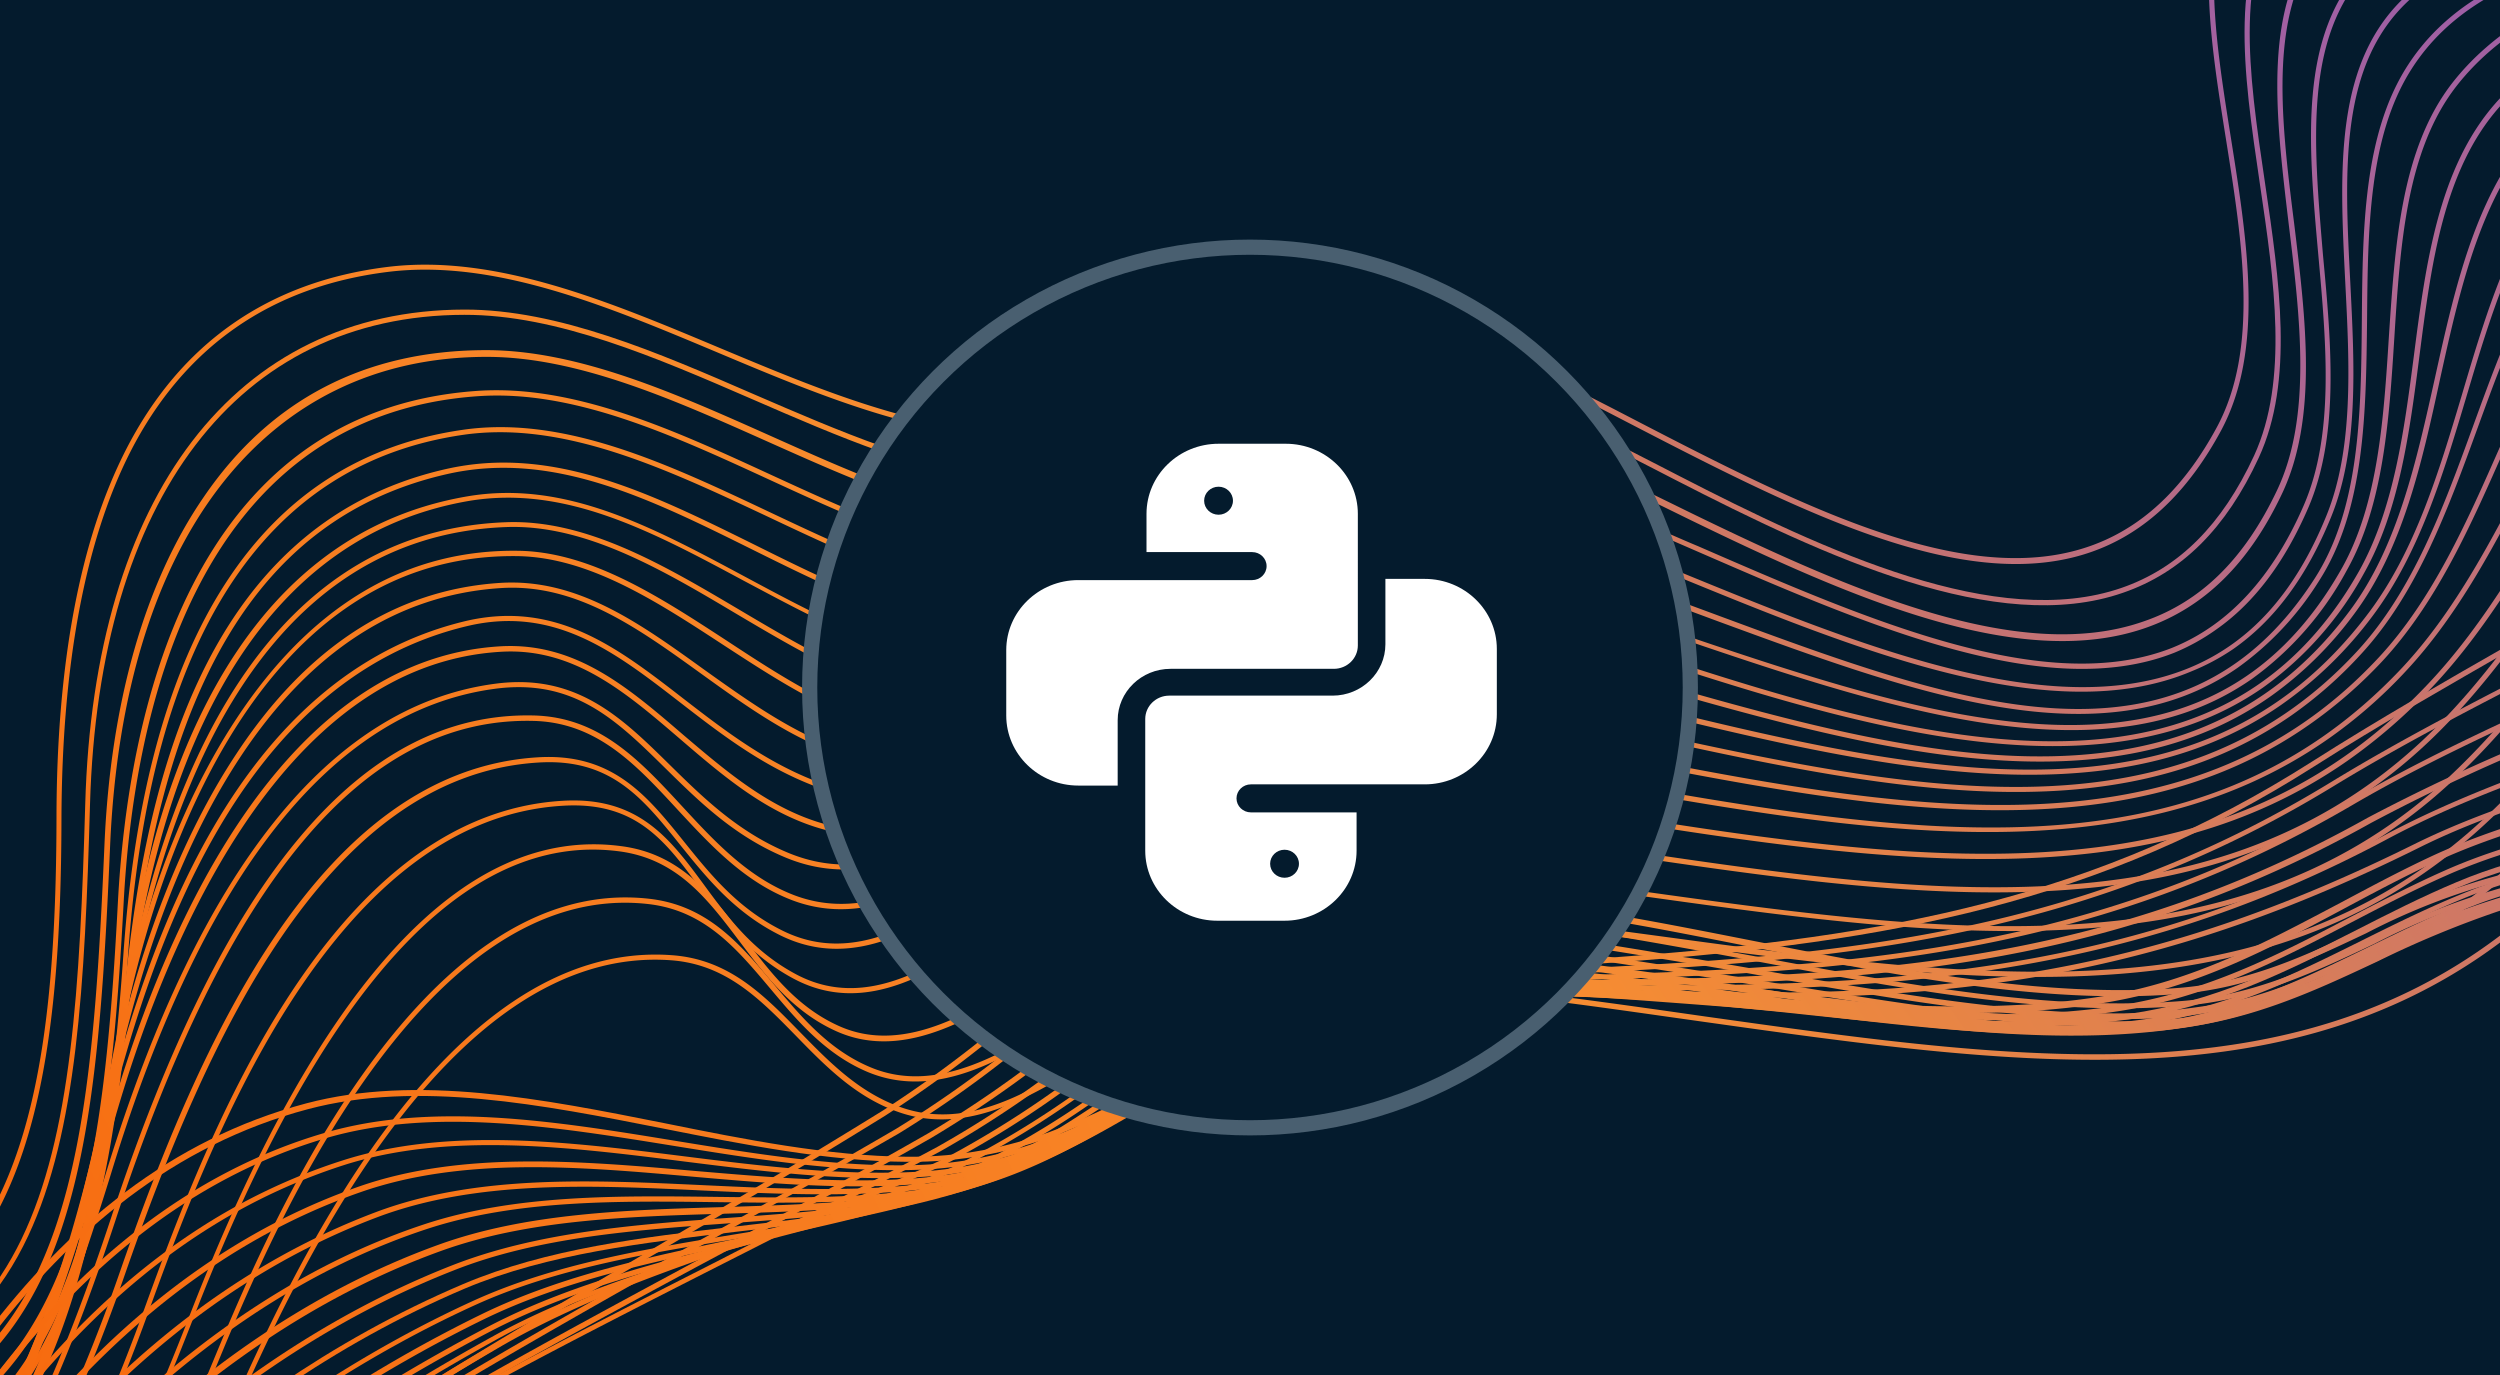 <svg xmlns="http://www.w3.org/2000/svg" width="240" height="132"><svg xmlns="http://www.w3.org/2000/svg" width="240" height="132" fill="none" viewBox="0 0 240 132"><g clip-path="url(#a)"><path fill="#041B2D" d="M240 0H0v132h240z"/><path fill="url(#b)" d="m300.162-12.893-.176-.463c-14.529 5.382-26.915 1.903-44.107-2.897l-1.494-.398c-10.723-2.98-30.682-8.535-38.822 2.282-5.189 6.9-3.573 17.031-1.864 27.77 1.57 9.871 3.188 20.075-.889 27.627-11.914 22.08-33.847 10.71-57.053-1.333-11.187-5.8-20.493-10.106-29.733-8.1a54 54 0 0 0-12.441 4.758c-6.537 3.16-12.719 6.146-22.271 4.533-7.382-1.26-14.944-4.44-22.281-7.51-10.563-4.43-21.479-9.018-31.806-7.753-11.446 1.41-19.906 7.32-25.142 17.567-4.384 8.58-6.652 20.466-6.66 35.407-.064 32.036-5.45 50.804-32.785 51.892a152.6 152.6 0 0 0-53.135 2.336c-17.023 7.629-28.93 21.348-35.385 40.873-4.565 9.426-8.346 19.854-12.042 29.966-6.825 18.783-13.873 38.209-26.325 52.038l.37.34c12.523-13.903 19.586-33.376 26.413-52.209 3.666-10.068 7.437-20.476 12.004-29.916 6.452-19.389 18.24-33.036 35.1-40.6a152 152 0 0 1 52.957-2.311c8.169-.324 14.41-2.193 19.146-5.488 11.376-7.916 14.11-24.071 14.16-46.9.047-14.884 2.289-26.737 6.605-35.223C17.665 33.3 26 27.489 37.276 26.099c10.189-1.254 21.045 3.301 31.547 7.714 7.34 3.091 14.93 6.277 22.385 7.571 9.698 1.683 15.971-1.366 22.584-4.555a53.2 53.2 0 0 1 12.332-4.706c9.093-1.953 18.304 2.285 29.39 8.045 23.444 12.158 45.585 23.652 57.728 1.132 4.135-7.75 2.524-17.996.942-27.957-1.687-10.619-3.285-20.654 1.779-27.382 7.932-10.538 27.674-5.05 38.279-2.099l1.495.398c17.295 4.79 29.781 8.273 44.425 2.847"/><path fill="url(#c)" d="m303.53-9.646-.159-.473c-14.659 4.985-28.033 1.73-45.011-2.342l-.572-.138c-12.805-3.102-30.344-7.333-38.313 2.294-5.658 6.787-4.129 17.09-2.522 27.996 1.371 9.254 2.765 18.786-.556 26.042-3.077 6.661-7.241 10.813-12.754 12.712-11.914 4.099-28.228-3.432-42.584-10.828l-1.709-.881c-9.673-4.99-18.799-9.702-28.049-9.076-5.859.421-10.605 2.81-15.177 5.15-5.594 2.87-11.383 5.825-19.29 5.017-7.91-.808-16.34-4.468-24.407-7.955-9.257-4.024-18.821-8.175-27.87-8.153-21.95.056-35.56 17.823-36.376 47.52-1.014 35.205-3.29 56.83-36.039 57.651-18.486-1.951-36.063-.6-52.18 4.024-15.611 8.133-26.667 21.588-32.923 39.963-4.384 9.142-8.164 19.082-11.84 28.681-7.162 18.859-14.575 38.356-27.01 52.612l.379.334c12.483-14.327 19.912-33.871 27.1-52.761 3.651-9.618 7.431-19.558 11.833-28.675 6.207-18.305 17.179-31.653 32.602-39.741 16.018-4.591 33.523-5.941 51.982-3.995 15.746-.394 25.469-5.697 30.623-16.69 4.678-9.98 5.438-24.068 5.933-41.443.846-29.389 14.217-46.94 35.926-46.976 8.94-.02 18.458 4.116 27.67 8.11 8.123 3.534 16.52 7.18 24.556 7.997s13.902-2.168 19.553-5.077c4.493-2.298 9.216-4.72 14.984-5.114 9.117-.606 18.176 4.08 27.782 9.042l1.709.882c14.451 7.427 30.9 15.047 42.984 10.843 5.642-1.941 9.902-6.184 13.037-12.97 3.405-7.364 1.981-17.009.606-26.322-1.605-10.798-3.103-20.988 2.402-27.608 7.8-9.362 25.163-5.156 37.84-2.098l.572.138c17.036 4.069 30.472 7.341 45.268 2.308"/><path fill="url(#d)" d="m307.144-8.724-.159-.474c-14.838 4.939-28.9 2.395-45.206-.538l-2.275-.415c-12.874-2.36-28.913-5.294-36.61 3.814-5.719 6.768-4.472 17-3.184 27.798 1.111 9.107 2.252 18.522-1.129 25.638-3.107 6.548-7.28 10.67-12.791 12.555-11.829 4.15-27.902-2.843-43.351-10.356l-2.053-1.007c-9.841-4.812-19.133-9.36-28.384-8.648-5.818.393-10.466 2.835-14.983 5.15-5.619 2.886-11.424 5.853-19.36 5.004-7.937-.849-15.907-4.477-23.775-7.993-8.999-4.02-18.305-8.169-27.152-8.19-11.593-.01-20.764 4.702-27.18 14.112-5.645 8.204-8.933 19.727-9.522 33.342-1.508 34.917-4.05 56.422-36.504 57.842a141.2 141.2 0 0 0-51.02 4.727c-15.36 7.69-26.135 20.621-32.266 38.422-4.495 9.036-8.489 18.808-12.354 28.258-7.879 19.298-16.04 39.242-28.883 54.209l.381.319c12.906-14.998 21.082-34.989 28.998-54.288 3.893-9.409 7.88-19.176 12.363-28.228 6.079-17.753 16.843-30.578 31.975-38.086a141.1 141.1 0 0 1 50.836-4.696c32.901-1.476 35.497-23.115 37.013-58.317 1.264-29.436 14.81-47 36.198-46.97 8.741.01 18.006 4.15 26.951 8.146 7.902 3.53 16.075 7.187 23.926 8.035 8.092.863 13.955-2.145 19.634-5.048 4.486-2.306 9.1-4.675 14.786-5.1 9.127-.697 18.36 3.818 28.134 8.603l2.054 1.008c15.546 7.566 31.728 14.592 43.758 10.364 5.62-1.973 9.886-6.172 13.052-12.846 3.461-7.281 2.299-16.742 1.185-25.908-1.351-10.695-2.532-20.85 3.048-27.449 7.513-8.882 23.38-5.986 36.137-3.654.772.146 1.529.289 2.275.415 16.366 2.878 30.506 5.43 45.437.45"/><path fill="url(#e)" d="M212.705 60.47c3.669-2.553 6.599-6.43 8.893-11.73 2.994-6.956 2.208-15.754 1.41-24.238-.903-10.787-1.853-20.907 4.295-27.426 7.58-8.015 22.59-6.35 34.662-5.004l4.045.439c16.864 1.739 30.903 2.655 44.963-2.28l-.167-.468c-13.974 4.85-27.925 3.97-44.734 2.241-1.312-.134-2.642-.294-4.037-.444-12.177-1.358-27.329-3.034-35.078 5.16-6.314 6.683-5.372 16.93-4.396 27.789.762 8.448 1.558 17.19-1.405 24.015s-7.165 11.466-12.647 13.672c-12.089 4.757-29.057-2.611-45.497-9.763-1.712-.71-3.372-1.467-5.062-2.18-11.153-4.788-21.147-8.542-30.431-6.004a59 59 0 0 0-10.753 4.436c-6.574 3.246-12.777 6.307-22.331 4.464-6.845-1.329-13.755-4.5-20.457-7.585-9.256-4.268-18.825-8.672-28.134-8.042-27.902 1.92-33.589 31.582-34.527 49.108-1.732 32.721-5.438 54.305-39.754 56.094-17.482-.98-33.978 1.19-48.991 6.471-13.81 8.306-23.901 20.907-30.052 37.49-4.382 8.532-8.437 17.639-12.359 26.447-8.788 19.76-17.877 40.191-31.421 55.743l.372.326c13.619-15.568 22.706-36.071 31.508-55.864 3.908-8.811 7.961-17.904 12.359-26.447 6.122-16.503 16.147-29.022 29.807-37.247 14.904-5.229 31.327-7.398 48.781-6.422 10.45-.546 18.122-2.863 23.761-6.787 13.084-9.104 15.29-26.682 16.542-49.762.916-17.365 6.57-46.76 34.062-48.64 9.178-.623 18.686 3.762 27.883 7.998 6.722 3.096 13.688 6.313 20.566 7.62 9.722 1.872 15.996-1.226 22.649-4.516a58.6 58.6 0 0 1 10.665-4.387c9.127-2.5 19.027 1.222 30.101 5.967q2.535 1.087 5.053 2.185c16.527 7.19 33.616 14.608 45.878 9.767a20.2 20.2 0 0 0 3.978-2.195"/><path fill="url(#f)" d="M214.362 62.327c3.973-2.765 7.063-6.937 9.4-12.632 2.709-6.612 2.264-14.745 1.863-22.64-.56-10.819-1.077-21.034 5.844-27.213 8.039-7.25 21.68-6.923 33.714-6.647 1.803.037 3.577.082 5.292.095 15.348.138 30.31-.21 44.518-5.685l-.181-.471c-14.133 5.46-29.035 5.79-44.334 5.654-1.72-.022-3.465-.026-5.283-.1-12.128-.272-25.872-.59-34.061 6.778-7.077 6.374-6.536 16.73-5.988 27.654.405 7.832.819 15.937-1.823 22.417-2.994 7.358-7.266 12.11-13.037 14.53-13.206 5.533-31.746-2.081-49.694-9.439l-.47-.185c-10.866-4.463-21.144-8.678-30.949-7.326-5.14.702-9.37 2.939-13.496 5.115-5.825 3.079-11.324 5.979-19.34 4.929-7.545-.951-15.154-4.55-22.505-8.024-9.641-4.56-19.614-9.28-29.362-7.882-19.515 2.785-30.498 19.759-32.63 50.433-2.457 35.076-9.48 52.192-42.79 54.551-16.747-.432-32.407 2.326-46.49 8.191-12.41 8.866-21.856 21.115-28.208 36.499-4.291 7.944-8.376 16.342-12.349 24.43-9.919 20.376-20.186 41.444-34.712 57.667l.378.334c14.587-16.241 24.844-37.376 34.782-57.777 3.956-8.112 7.994-16.526 12.358-24.436 6.253-15.315 15.681-27.467 27.962-36.255 13.98-5.804 29.565-8.548 46.27-8.123 11.308-.802 19.642-3.287 25.782-7.559 12.165-8.464 15.843-23.961 17.469-47.484 2.121-30.41 12.952-47.217 32.221-49.99 9.607-1.372 19.507 3.313 29.061 7.8 7.39 3.495 15.025 7.113 22.664 8.06 8.14 1.036 13.965-2.043 19.598-5.012 4.063-2.145 8.253-4.353 13.299-5.05 9.677-1.324 19.888 2.864 30.671 7.312l.469.185c18.04 7.403 36.704 15.054 50.077 9.428a21.3 21.3 0 0 0 4.01-2.132"/><path fill="url(#g)" d="M214.819 64.104a29.2 29.2 0 0 0 7.761-8.263c4.473-6.913 4.554-16.216 4.659-25.17.072-8.651.152-17.588 4.26-24.028 6.945-10.923 22.633-11.996 36.454-12.95 2.474-.175 4.809-.338 7.038-.548 17.587-1.688 31.111-3.874 44.117-9.536l-.198-.46c-12.95 5.637-26.422 7.81-43.959 9.5-2.229.21-4.598.397-7.03.542-13.946.968-29.752 2.062-36.841 13.183-4.18 6.564-4.267 15.578-4.343 24.293-.078 8.923-.166 18.146-4.575 24.941-12.869 19.919-34.327 11.946-57.044 3.546-3.563-1.322-7.249-2.68-10.903-3.938-10.678-3.669-21.915-6.985-31.461-3.827a62 62 0 0 0-9.153 4.127c-6.444 3.363-12.52 6.519-21.867 4.483-6.726-1.472-13.114-4.63-19.28-7.697-9.963-4.934-19.372-9.596-29.614-7.28-24.051 5.44-29.21 31.958-31.014 51.426-1.77 19.237-5.279 30.828-11.74 38.771-6.807 8.391-17.223 12.837-33.765 14.503a101.6 101.6 0 0 0-43.626 9.718 100.25 100.25 0 0 0-26.653 35.406c-4.212 7.341-8.306 15.026-12.274 22.453-11.238 21.074-22.852 42.848-38.599 59.75l.37.34c15.768-16.978 27.401-38.778 38.649-59.871 3.963-7.435 8.063-15.112 12.277-22.467a99.8 99.8 0 0 1 26.498-35.139 101.3 101.3 0 0 1 43.434-9.731c16.675-1.649 27.184-6.172 34.095-14.659 6.526-8.025 10.071-19.702 11.834-39.02 2.826-30.693 12.551-46.901 30.62-50.995 10.064-2.275 19.393 2.344 29.275 7.249 6.194 3.072 12.608 6.249 19.395 7.739 9.504 2.086 15.659-1.15 22.222-4.498a60.5 60.5 0 0 1 9.084-4.103c9.403-3.12 20.542.179 31.14 3.818 3.653 1.26 7.331 2.623 10.894 3.945 18.812 6.902 36.787 13.546 49.863 4.447"/><path fill="url(#h)" d="M216.145 65.204a30.8 30.8 0 0 0 9.122-10.404c3.57-6.32 4.092-14.517 4.594-22.445.562-8.821 1.135-17.943 6.005-24.145 7.641-9.714 22.385-12.213 35.388-14.414 3.149-.534 6.126-1.034 8.947-1.62 14.18-2.96 29.209-6.643 43.111-13.539l-.22-.456c-13.855 6.875-28.848 10.558-42.99 13.503-2.82.586-5.784 1.089-8.925 1.617-13.083 2.208-27.946 4.728-35.708 14.6-4.964 6.33-5.544 15.529-6.138 24.446-.498 7.863-1.035 16.02-4.526 22.227-13.184 23.317-38.437 14.793-65.107 5.72l-.941-.32c-13.836-4.687-28.138-9.537-39.899-5.13a63 63 0 0 0-7.941 3.819c-6.329 3.405-12.317 6.634-21.44 4.466-6.285-1.487-12.213-4.684-17.947-7.76-8.9-4.772-17.335-9.33-26.699-7.713-22.689 3.897-30.462 28.286-32.973 48.05-3.71 29.091-8.212 50.108-32.523 55.597a330 330 0 0 0-39.024 5.614c-21.44 6.463-31.173 22.433-42.45 40.928l-1.309 2.128c-3.992 6.518-7.911 13.265-11.711 19.796-12.565 21.583-25.514 43.872-42.512 61.34l.353.351c17.001-17.482 30.011-39.825 42.588-61.442 3.801-6.53 7.733-13.275 11.709-19.781l1.317-2.135c11.218-18.404 20.908-34.295 42.135-40.696a330 330 0 0 1 39.046-5.654 36.8 36.8 0 0 0 13.177-5.575c13.404-9.326 16.849-27.365 19.793-50.465C14.942 76.116 22.61 51.946 45.012 48.09c9.22-1.543 17.545 2.91 26.378 7.655 5.798 3.08 11.705 6.317 18.068 7.81 9.315 2.217 15.375-1.05 21.794-4.517a65 65 0 0 1 7.878-3.788c11.592-4.35 25.8.468 39.555 5.127l.947.328c21.593 7.38 42.288 14.396 56.513 4.498"/><path fill="url(#i)" d="M217.226 66.023a32.8 32.8 0 0 0 9.726-11.007c3.392-6.015 4.382-13.575 5.321-20.892 1.127-8.727 2.271-17.746 7.67-23.854 8.084-9.182 21.421-12.846 34.311-16.381 3.727-1.034 7.247-1.998 10.588-3.08 13.202-4.312 28.614-9.773 42.77-17.722l-.286-.411c-14.123 7.926-29.499 13.387-42.676 17.682-3.329 1.099-6.847 2.048-10.566 3.076C261.117-3 247.711.686 239.523 9.964c-5.424 6.212-6.649 15.324-7.783 24.13-.943 7.258-1.926 14.74-5.261 20.715-13.291 23.514-39.81 17.162-65.844 8.67-14.4-4.71-29.288-9.578-41.957-6.513-3.964.955-7.393 2.926-10.717 4.837-5.614 3.225-10.924 6.274-18.668 4.95-6.252-1.072-12.363-4.69-18.272-8.192-7.248-4.289-14.735-8.728-22.468-8.427-24.701.935-33.933 27.692-37.334 49.977-3.98 26.111-9.366 48.205-35.107 54.177a258 258 0 0 0-36.855 7.016c-18.452 6.748-28.136 21.649-38.374 37.47l-3.173 4.877c-3.987 6.087-7.96 12.372-11.803 18.457-13.992 22.138-28.458 45.032-46.767 62.998l.345.356c18.33-18.041 32.815-40.96 46.818-63.118 3.843-6.085 7.815-12.369 11.808-18.449 1.077-1.639 2.124-3.269 3.168-4.884 10.19-15.752 19.819-30.626 38.106-37.26a257 257 0 0 1 36.789-7.007 40.8 40.8 0 0 0 14.29-6.129c14.085-9.801 18.091-27.89 21.23-48.469C15.06 78.056 24.169 51.543 48.548 50.6c7.59-.298 15.028 4.09 22.187 8.355 5.962 3.526 12.118 7.174 18.448 8.252 7.93 1.365 13.561-1.871 19.008-5.003 3.286-1.896 6.689-3.85 10.585-4.782 12.517-3.02 27.347 1.816 41.679 6.499 20.919 6.813 42.193 12.245 56.771 2.102"/><path fill="url(#j)" d="M217.852 66.94a35.5 35.5 0 0 0 8.182-8.044c4.641-6.25 6.475-14.47 8.207-22.486 2.011-9.086 4.085-18.484 10.35-24.66 8.68-8.536 21.046-13.279 33.03-17.89 4.366-1.673 8.479-3.256 12.434-4.996 12.646-5.62 27.509-12.587 41.849-21.602l-.285-.41c-14.316 8.998-29.122 15.925-41.787 21.57-3.926 1.745-8.039 3.328-12.384 4.962-12.036 4.623-24.482 9.409-33.2 17.996-6.377 6.277-8.471 15.75-10.495 24.906-1.772 7.958-3.565 16.15-8.147 22.31-16.007 21.554-43.032 13.74-69.164 6.193-15.853-4.575-29.982-8.072-42.208-4.633a41 41 0 0 0-9.661 4.639c-5.47 3.257-10.632 6.326-18.186 4.906-5.775-1.086-11.343-4.729-16.709-8.256-6.33-4.124-12.943-8.464-19.9-8.57-10.452-.158-19.315 4.912-26.356 15.05S12.935 90.584 11.21 99.398C5.424 129.251-.86 150.911-28.995 157.61a179 179 0 0 0-34.3 8.711c-15.106 7.003-24.106 20.331-33.669 34.391a570 570 0 0 1-5.183 7.591c-3.944 5.607-7.901 11.406-11.696 16.982-15.229 22.34-30.983 45.448-50.363 63.696l.337.363c19.429-18.283 35.194-41.41 50.442-63.776 3.811-5.588 7.752-11.375 11.688-16.976a535 535 0 0 0 5.191-7.597c9.496-14.05 18.464-27.32 33.44-34.231a178.5 178.5 0 0 1 34.176-8.661c28.457-6.778 34.78-28.575 40.607-58.614 2.712-13.997 11.847-46.496 38.047-46.1 6.832.12 13.336 4.354 19.637 8.473 5.422 3.537 11.048 7.212 16.92 8.315 7.736 1.452 13.228-1.808 18.535-4.965a40.4 40.4 0 0 1 9.543-4.581c12.091-3.406 26.142.084 41.92 4.638 22.309 6.43 45.227 13.034 61.575 1.67"/><path fill="url(#k)" d="M218.993 67.669a38.3 38.3 0 0 0 8.79-8.553c4.507-6.023 6.791-13.667 9.002-21.065 2.654-8.913 5.414-18.13 12.103-24.258C263.277.576 281.579-8.698 299.302-17.631c12.605-6.395 25.572-12.92 36.973-20.853l-.285-.41c-11.369 7.91-24.34 14.498-36.916 20.813-17.739 8.98-36.038 18.24-50.521 31.497-6.795 6.239-9.559 15.52-12.207 24.478-2.195 7.35-4.471 14.952-8.93 20.905-16.5 22.019-43.357 15.39-71.781 8.367-2.264-.557-4.547-1.125-6.827-1.67-13.965-3.368-28.702-5.796-41.904-.8a45 45 0 0 0-7.031 3.674c-5.338 3.202-10.392 6.232-18.21 3.874-5.104-1.54-9.646-4.812-14.067-7.962-6.265-4.521-12.198-8.775-19.548-8.326-10.071.636-18.61 6.151-25.37 16.433-5.25 7.93-9.332 18.47-12.153 31.311-6.864 31.334-15.63 49.726-42.237 57.201a160.6 160.6 0 0 0-31.781 9.932c-13.384 7.168-22.628 20.093-31.558 32.593-1.995 2.789-4.057 5.673-6.116 8.422-4.186 5.592-8.385 11.341-12.443 16.906-16.422 22.499-33.41 45.76-53.825 64.253l.329.368c20.459-18.536 37.458-41.816 53.923-64.322 4.065-5.557 8.266-11.319 12.449-16.898 2.062-2.762 4.124-5.646 6.119-8.435 8.9-12.455 18.1-25.338 31.364-32.435a160.4 160.4 0 0 1 31.66-9.931c26.869-7.537 35.701-26.06 42.611-57.572 2.797-12.789 6.86-23.267 12.083-31.152 6.684-10.108 15.103-15.552 25-16.176 7.178-.451 13.037 3.768 19.226 8.233 4.422 3.186 8.995 6.484 14.189 8.048 8.035 2.426 13.413-.805 18.613-3.924a44 44 0 0 1 6.958-3.622c13.072-4.954 27.717-2.536 41.607.81 2.286.555 4.555 1.12 6.819 1.677 23.957 5.892 46.859 11.545 63.478-.007"/><path fill="url(#l)" d="M219.984 68.673a40.6 40.6 0 0 0 6.644-5.842c5.448-5.897 8.391-13.976 11.234-21.778s5.724-15.726 11.126-21.495c7.546-8.1 17.59-13.993 27.305-19.693 4.214-2.47 8.568-5.036 12.579-7.693 16.537-11.007 34.241-22.996 51.628-36.106l-.285-.41c-17.38 13.104-35.076 25.088-51.628 36.105-3.989 2.654-8.341 5.207-12.555 7.677-9.748 5.722-19.831 11.63-27.408 19.789-5.435 5.828-8.376 13.892-11.211 21.688s-5.764 15.791-11.132 21.61c-17.526 18.968-43.241 13.3-70.46 7.289-3.684-.812-7.498-1.654-11.267-2.43-13.091-2.672-28.299-4.675-41.786.823a42 42 0 0 0-6.168 3.39c-4.946 3.1-10.058 6.292-17.42 3.715-5.318-1.867-9.533-5.123-13.615-8.276-6.27-4.86-12.194-9.436-20.854-7.419-22.09 5.283-30.736 30.938-35.316 49.779-7.781 32.045-20.07 47.053-45.327 55.368-30.44 10.021-46.927 28.522-65.302 51.662-4.406 5.503-8.792 11.21-13.069 16.708-17.288 22.287-35.157 45.331-56.233 63.785l.326.382c21.112-18.491 39.006-41.552 56.305-63.859 4.262-5.5 8.679-11.18 13.06-16.702 18.33-23.084 34.756-41.531 65.072-51.502 25.447-8.374 37.818-23.475 45.656-55.719 4.543-18.718 13.108-44.193 34.94-49.408 8.408-2.012 14.243 2.505 20.419 7.284 4.1 3.178 8.35 6.469 13.745 8.356 7.59 2.662 12.81-.604 17.86-3.765a40.7 40.7 0 0 1 6.096-3.353c13.363-5.448 28.479-3.454 41.493-.79 3.777.771 7.585 1.605 11.269 2.417 24.113 5.346 47.05 10.401 64.279-1.587"/><path fill="url(#m)" d="M221.56 69.66a44.5 44.5 0 0 0 7.153-6.196c5.255-5.667 8.556-13.178 11.754-20.435 3.36-7.637 6.832-15.534 12.561-21.202 16.825-16.58 36.754-30.641 56.049-44.213 11.928-8.385 24.252-17.058 35.627-26.203l-.28-.402c-11.364 9.125-23.68 17.792-35.6 26.171-19.311 13.584-39.263 27.613-56.117 44.273-5.767 5.719-9.284 13.673-12.666 21.349-3.185 7.223-6.465 14.695-11.666 20.3-18.609 20.038-45.926 14.657-74.851 8.943-2.262-.448-4.523-.897-6.821-1.345-15.965-3.072-31.316-5.438-43.659-.626a37.3 37.3 0 0 0-6.967 3.994C90.922 77.497 85.603 81.04 78.8 79c-5.093-1.524-9.183-5.038-13.173-8.426-5.32-4.582-10.35-8.904-17.499-8.534-21.84 1.212-33.04 29.08-37.701 45.615-7.25 25.438-14.492 45.705-36.227 56.261a2829 2829 0 0 0-25.39 9.978c-14.503 6.68-24.35 17.163-34.813 29.158-8.81 10.101-17.499 20.776-25.874 31.099-18.927 23.293-38.498 47.376-61.234 66.789l.286.41c22.74-19.477 42.345-43.546 61.296-66.857 8.381-10.314 17.064-20.998 25.874-31.099 10.433-11.95 20.229-22.384 34.653-28.985 8.358-3.378 16.927-6.698 25.39-9.978C-3.7 153.8 3.608 133.401 10.9 107.848c4.673-16.396 15.74-44.088 37.275-45.282 6.928-.373 11.901 3.902 17.136 8.397 3.997 3.433 8.129 6.99 13.325 8.54 7.03 2.102 12.461-1.507 17.701-5.007a37.7 37.7 0 0 1 6.865-3.948c12.211-4.757 27.493-2.404 43.388.656q3.423.664 6.812 1.352c25.55 5.028 49.876 9.823 68.157-2.897"/><path fill="url(#n)" d="M223.409 71.004a46.8 46.8 0 0 0 7.542-6.564c5.126-5.467 8.732-12.47 12.206-19.225 3.839-7.545 7.883-15.232 13.913-20.889 18.684-17.374 39.011-33.735 58.68-49.552 10.921-8.817 22.17-17.863 33.013-26.967l-.286-.41c-10.823 9.115-22.099 18.19-33.004 26.96-19.669 15.818-40.005 32.185-58.7 49.579-6.12 5.683-10.118 13.472-14.015 21.02-3.477 6.733-7.062 13.697-12.13 19.125-19.762 21.06-47.378 16.142-79.372 10.395l-1.718-.315c-15.668-2.803-31.857-5.707-45.383-1.79-2.927.818-5.766 2.708-8.778 4.682-5.975 3.914-12.153 7.957-19.728 4.81-4.806-2.005-8.153-5.292-11.359-8.446-4.629-4.552-8.994-8.848-16.854-7.765-15.78 2.148-28.262 17.825-37.136 46.55-8.23 26.778-17.064 44.425-37.91 55.348-21.414 11.245-39.95 20.951-56.785 39.304-9.736 10.624-19.288 21.863-28.523 32.735-19.332 22.747-39.314 46.274-62.151 65.454l.286.41c22.872-19.216 42.871-42.755 62.213-65.521 9.232-10.859 18.746-22.083 28.513-32.716 16.773-18.299 35.256-27.979 56.65-39.199 20.992-11.012 29.882-28.735 38.157-55.641 8.78-28.562 21.126-44.12 36.693-46.242 7.63-1.045 11.721 2.98 16.447 7.635 3.248 3.197 6.612 6.51 11.519 8.553 7.815 3.248 14.384-1.055 20.187-4.849 2.987-1.957 5.811-3.8 8.646-4.627 13.419-3.879 29.552-.985 45.131 1.831l1.721.302c27.149 4.877 52.943 9.504 72.315-3.975"/><path fill="url(#o)" d="M225.301 73.075a52.5 52.5 0 0 0 8.194-7.115c5.01-5.301 8.825-11.83 12.546-18.16 4.326-7.37 8.79-14.996 15.119-20.642A8285 8285 0 0 0 290.67.69c20.227-18.203 41.154-37.028 62.033-55.065l-.326-.382C331.498-36.719 310.57-17.894 290.336.315c-9.664 8.698-19.663 17.702-29.505 26.475-6.406 5.676-10.881 13.357-15.225 20.753-3.694 6.299-7.506 12.813-12.473 18.072-19.34 20.51-45.338 18.024-79.97 12.285l-2.504-.413c-15.164-2.533-30.845-5.145-44.37-2.312-3.323.704-6.758 2.91-10.396 5.247-6.22 3.999-12.62 8.124-19.565 5.549-4.47-1.678-7.701-5.167-10.812-8.534-4.108-4.451-7.952-8.61-14.313-8.753-16.507-.368-29.775 15.442-40.574 48.333-7.85 23.735-17.495 42.142-39.367 54.619-19.004 10.787-37.387 21.957-53.869 39.188-10.693 11.192-21.158 23.079-31.282 34.582-19.478 22.081-39.584 44.976-62.255 63.869l.286.411c22.698-18.925 42.804-41.784 62.309-63.931 10.121-11.489 20.587-23.377 31.272-34.563 16.43-17.182 34.803-28.298 53.745-39.102 22.015-12.553 31.759-31.028 39.603-54.894 10.72-32.653 23.832-48.354 40.081-47.99 6.178.124 9.944 4.241 13.944 8.572 3.16 3.405 6.421 6.935 11.01 8.664 7.15 2.676 13.688-1.532 20.007-5.6 3.596-2.308 6.992-4.5 10.224-5.177 13.443-2.812 29.085-.222 44.19 2.316l2.505.413c30.167 4.995 53.808 7.526 72.269-5.32"/><path fill="url(#p)" d="M227.267 76.007a51 51 0 0 0 5.063-4.035c6.393-5.8 11.323-13.263 16.095-20.482 4.95-7.489 10.094-15.259 16.807-21.087 15.527-13.508 30.613-28.123 45.209-42.25 14.843-14.385 30.19-29.254 46.006-42.976l-.329-.368c-15.828 13.706-31.183 28.58-46.023 42.987-14.549 14.108-29.668 28.745-45.192 42.239-6.767 5.927-11.928 13.672-16.921 21.203-4.745 7.188-9.665 14.631-16.006 20.383-20.163 18.294-47.849 14.204-77.15 9.825-2.471-.364-4.947-.737-7.442-1.084-14.973-2.154-31.937-4.58-45.598-.19-2.349.756-4.886 2.485-7.563 4.31-5.706 3.898-12.17 8.299-19.11 4.856-4.295-2.128-6.92-5.394-9.464-8.558-3.53-4.39-6.858-8.544-14.083-8.073-20.774 1.31-32.323 27.083-40.051 49.382-9.07 26.132-20.861 41.804-40.632 54.062-34.05 21.098-61.784 50.872-88.585 79.656-18.417 19.771-37.451 40.215-58.464 57.796l.28.402c21.01-17.567 40.06-38.022 58.464-57.796 26.906-28.808 54.606-58.559 88.6-79.617 19.91-12.355 31.739-28.078 40.845-54.333 7.72-22.171 19.15-47.764 39.61-49.051 6.993-.455 10.07 3.422 13.662 7.903 2.58 3.2 5.234 6.507 9.627 8.688 7.175 3.536 13.794-.923 19.612-4.887 2.635-1.833 5.157-3.515 7.444-4.254 13.534-4.36 30.449-1.937 45.366.207q3.74.541 7.434 1.09c27.046 4.01 52.707 7.816 72.489-5.948"/><path fill="url(#q)" d="M229.807 79.515a49 49 0 0 0 4.899-3.884c6.487-5.805 11.672-13.165 16.698-20.28 5.162-7.307 10.501-14.884 17.241-20.744 15.23-13.252 29.711-27.982 43.728-42.207 15.208-15.454 30.932-31.427 47.639-45.549l-.326-.382c-16.718 14.142-32.451 30.12-47.667 45.58-14.003 14.227-28.482 28.943-43.733 42.199-6.767 5.927-12.148 13.496-17.323 20.837-4.984 7.123-10.199 14.406-16.619 20.2-20.261 18.155-47.895 14.297-77.171 10.217a4436 4436 0 0 1-8.083-1.112l-.106-.012c-15.918-2.13-32.356-4.288-45.973.058-2.233.713-4.723 2.421-7.361 4.232-5.78 3.95-12.387 8.46-19.169 4.895-4.2-2.219-6.6-5.494-8.915-8.647-3.202-4.338-6.216-8.442-13.457-8.046-23 1.263-34.781 33.704-40.438 49.299-9.117 25.117-21.007 40.858-41.033 54.256-33.228 22.279-61.302 51.633-88.444 80.033-18.71 19.56-38.083 39.813-58.976 57.603l.327.382c20.933-17.818 40.284-38.068 59.011-57.64 27.131-28.381 55.173-57.711 88.36-79.962l1.896-1.32c18.97-13.199 30.444-28.784 39.309-53.214 5.622-15.486 17.323-47.712 40.003-48.96 6.967-.388 9.767 3.426 13.02 7.839 2.238 3.06 4.787 6.512 9.09 8.793 7.035 3.718 13.756-.873 19.709-4.942 2.594-1.805 5.048-3.513 7.235-4.17 13.481-4.348 29.892-2.159 45.754-.039l.106.012q4.05.569 8.083 1.112c27.115 3.794 52.829 7.38 72.686-6.437"/><path fill="url(#r)" d="M232.787 83.764a53 53 0 0 0 5.897-4.761c6.129-5.69 11.219-12.68 16.173-19.391 5.347-7.302 10.872-14.875 17.737-20.784 14.347-12.42 27.793-26.588 40.732-40.244 15.701-16.565 31.952-33.708 49.915-47.828l-.285-.41C344.943-35.5 328.692-18.358 312.988-1.778c-12.962 13.673-26.368 27.813-40.696 40.207-6.866 5.996-12.491 13.564-17.788 20.904-4.926 6.717-9.998 13.645-16.109 19.323-20.641 19.15-47.706 15.48-79.046 11.216l-6.061-.814c-15.204-2.067-30.942-4.2-44.331-.926-2.705.664-5.789 2.675-9.044 4.807-6.063 3.962-12.94 8.455-19.38 5.554-4.076-1.83-6.589-5.162-9.08-8.461-3.133-4.154-6.108-8.078-11.853-8.807-15.125-1.988-29.075 13.225-41.45 45.201-11.175 28.829-23.45 45.556-43.701 59.647l-.221.154c-3.152 2.193-6.337 4.409-9.48 6.474-13.45 9.14-27.352 18.593-39.437 30.34-13.55 13.18-26.62 27.452-39.256 41.263-18.284 20.032-37.225 40.679-57.972 58.38l.285.41c20.766-17.726 39.701-38.417 58.024-58.428 12.628-13.805 25.69-28.071 39.231-41.246C-62.319 211.704-48.42 202.265-35 193.135c3.115-2.107 6.323-4.29 9.48-6.475l.198-.137c20.34-14.153 32.647-30.976 43.858-59.913C30.84 94.902 44.595 79.776 59.453 81.73c5.565.732 8.468 4.572 11.545 8.644 2.496 3.307 5.086 6.731 9.274 8.618 6.692 3.018 13.684-1.555 19.853-5.592 3.223-2.108 6.274-4.097 8.888-4.734 13.301-3.26 28.989-1.13 44.154.952l6.061.814c28.585 3.806 53.622 7.205 73.56-6.668"/><path fill="url(#s)" d="M235.666 87.937a54 54 0 0 0 5.955-4.801c5.992-5.57 11.135-12.255 16.096-18.73 5.506-7.18 11.205-14.606 18.095-20.496l4.589-3.911c12.861-10.947 25.017-21.281 36.16-34.505a852 852 0 0 0 8.598-10.405c12.12-14.78 24.654-30.067 40.183-41.226l-.303-.435c-15.586 11.199-28.131 26.506-40.27 41.311-2.814 3.432-5.72 6.977-8.597 10.405-11.123 13.184-23.267 23.499-36.107 34.443l-4.588 3.91c-6.925 5.928-12.628 13.368-18.166 20.571-4.951 6.454-10.089 13.112-16.042 18.667-20.814 19.356-47.997 15.586-79.453 11.244l-5.408-.77c-15.232-2.107-30.999-4.281-44.41-1.005-2.779.716-5.891 2.687-9.159 4.802-5.962 3.844-12.705 8.195-19.248 5.462-4.012-1.668-6.674-4.847-9.248-7.916-3.297-3.932-6.416-7.645-12.044-8.274-22.447-2.497-37.09 32.923-41.908 44.559-11.275 27.252-22.473 46.946-43.56 60.85-4.539 3-9.173 5.883-13.658 8.663-12.942 8.031-25.166 15.623-36.203 26.409-13.467 13.159-26.184 27.745-38.476 41.841-17.783 20.402-36.171 41.493-57.165 58.647l.286.41c21.026-17.177 39.425-38.287 57.225-58.701 12.291-14.095 24.992-28.67 38.443-41.818 11.001-10.749 23.2-18.324 36.112-26.345 4.486-2.781 9.128-5.669 13.675-8.675 21.152-13.986 32.432-33.737 43.744-61.076 4.78-11.549 19.329-46.72 41.387-44.257 5.43.607 8.485 4.244 11.724 8.094 2.616 3.113 5.313 6.341 9.43 8.057 6.825 2.805 13.656-1.595 19.712-5.516 3.24-2.084 6.296-4.065 9.015-4.726 13.323-3.264 29.032-1.086 44.222 1.014l5.408.77c28.725 3.988 53.852 7.446 73.954-6.541"/><path fill="url(#t)" d="M238.564 91.524a56 56 0 0 0 5.721-4.577c5.93-5.344 11.124-11.711 16.173-17.832 5.688-6.917 11.582-14.064 18.474-19.847 15.579-13.081 28.421-24.32 40.077-39.837 2.821-3.754 5.646-7.644 8.343-11.384 11.379-15.739 23.119-32.045 38.945-43.057l-.286-.41c-15.892 11.057-27.684 27.376-39.09 43.146-2.714 3.751-5.507 7.632-8.329 11.386-11.626 15.472-24.449 26.685-40.004 39.75-6.919 5.813-12.824 12.98-18.542 19.907-5.033 6.108-10.233 12.431-16.113 17.777-21.224 19.361-48.534 15.497-80.15 11.047l-4.546-.65c-15.235-2.13-30.981-4.344-44.434-1.074-2.967.724-6.123 2.737-9.467 4.882-6.073 3.896-12.348 7.921-18.996 5.493-3.945-1.433-6.766-4.331-9.498-7.12-3.537-3.63-6.853-7.013-12.304-7.423-22.2-1.67-36.986 31.534-42.554 44.033-11.046 24.815-21.48 48.253-43.624 61.493-5.102 3.05-10.254 5.819-15.244 8.487-12.829 6.879-24.942 13.371-35.758 24.246-13.198 13.265-25.436 28.225-37.211 42.643-17.058 20.884-34.724 42.435-55.625 59.354l.285.41c20.952-16.917 38.614-38.526 55.679-59.452 11.794-14.443 23.988-29.36 37.17-42.614C-61.59 219.493-49.49 213-36.695 206.143c4.984-2.677 10.142-5.437 15.252-8.493 22.276-13.332 32.75-36.834 43.83-61.721 5.54-12.383 20.202-45.378 42.064-43.74 5.259.397 8.518 3.733 11.978 7.27 2.767 2.838 5.661 5.807 9.685 7.247 6.882 2.521 13.549-1.765 19.443-5.549 3.296-2.11 6.413-4.108 9.306-4.818 13.362-3.207 29.049-1.025 44.252 1.128l4.54.642c29.059 4.084 54.429 7.666 74.909-6.585"/><path fill="url(#u)" d="M290.155 83.502c15.826-11.012 13.901-43.333 12.327-69.6-.331-5.727-.663-11.124-.772-15.921-.144-10.134-.754-20.868-1.313-31.249-1.878-35.667-3.816-72.56 6.052-101.257l-.475-.157c-9.888 28.809-7.96 65.72-6.084 101.438.547 10.364 1.113 21.069 1.354 31.22.101 4.803.436 10.222.775 15.944 1.646 27.666 3.713 62.081-15.051 70.849-7.597 3.544-16.532 1.89-25.183.296-7.147-1.325-14.539-2.687-21.278-1.202a63.4 63.4 0 0 0-13.496 5.187c-5.496 2.606-11.091 5.28-17.979 5.798-12.813.984-26.975-1.808-40.663-4.514-4.233-.832-8.575-1.697-12.812-2.428-12.78-2.206-28.68-4.958-41.025-.815-7.275 2.431-13.382 7.24-19.295 11.891a116 116 0 0 1-10.438 7.604c-7.442 4.606-15.141 9.159-22.585 13.57-25.515 15.086-51.893 30.699-73.716 51.634a140.4 140.4 0 0 0-20.586 24.813c-2.487 3.85-4.656 8.051-6.764 12.113-1.202 2.334-2.452 4.739-3.746 7.065a187 187 0 0 0-2.806 5.351c-4.999 9.887-7.267 14.401-24.416 7.56a412 412 0 0 1-43.514-29.271c-11.285-7.096-17.149-9.168-20.952-7.35-4.038 1.883-5.615 8.195-7.111 19.177-2.484 18.175-1.527 38.67-.614 58.489 1.372 29.758 2.794 60.516-7.418 83.885l.453.196c10.233-23.444 8.809-54.274 7.425-84.085-.91-19.797-1.858-40.261.619-58.395 1.489-10.781 2.999-16.998 6.819-18.791 3.606-1.681 9.343.383 20.433 7.358a413 413 0 0 0 43.554 29.329c17.611 7.031 20.109 2.077 25.056-7.762.814-1.614 1.738-3.438 2.796-5.331 1.302-2.332 2.546-4.745 3.756-7.085 2.067-4.033 4.258-8.238 6.734-12.068a139.4 139.4 0 0 1 20.552-24.74c21.773-20.901 48.119-36.491 73.603-51.568 7.45-4.403 15.157-8.962 22.608-13.574a117 117 0 0 0 10.51-7.654c5.873-4.622 11.953-9.4 19.145-11.81 12.23-4.1 28.055-1.369 40.796.852 4.217.72 8.578 1.596 12.798 2.425 13.73 2.714 27.925 5.52 40.785 4.514 6.947-.52 12.657-3.24 18.153-5.845a62.7 62.7 0 0 1 13.468-5.156c6.637-1.475 13.979-.115 21.068 1.178 8.726 1.616 17.744 3.284 25.49-.327a20.3 20.3 0 0 0 2.963-1.781"/><path fill="url(#v)" d="M290.395 83.566c15.801-10.994 14.165-42.883 12.848-68.78-.285-5.662-.563-11-.647-15.777-.147-9.998-.608-20.519-1.061-30.693-1.513-35.214-3.144-71.578 6.737-99.992l-.48-.165c-9.905 28.504-8.309 64.94-6.75 100.183.447 10.167.908 20.688 1.063 30.68.093 4.808.346 10.126.63 15.788 1.394 27.233 3.154 61.155-15.448 69.98-7.543 3.604-16.489 2.215-25.137.886-7.141-1.123-14.498-2.241-21.174-.666a67 67 0 0 0-13.335 5.173c-5.496 2.606-11.181 5.343-18.121 5.909-12.674 1.046-26.708-1.616-40.304-4.155-4.176-.75-8.438-1.621-12.657-2.292-15.55-2.581-29.319-4.354-40.699-.505-7.038 2.387-12.98 6.96-18.726 11.397a107 107 0 0 1-11.142 7.85c-6.275 3.659-12.724 7.294-18.988 10.775-27.076 15.258-55.083 31.018-77.675 53.682a149 149 0 0 0-20.242 25.292c-2.372 3.734-4.46 7.77-6.491 11.68-1.288 2.492-2.62 5.076-4.02 7.548-1.031 1.826-1.936 3.589-2.74 5.147-5.085 9.886-7.404 14.398-24.487 7.67a413 413 0 0 1-43.268-28.76c-11.212-6.94-17.044-8.948-20.831-7.178-4.049 1.903-5.633 8.171-7.16 19.089-2.526 18.046-1.644 38.398-.794 58.091 1.284 29.562 2.591 60.084-7.6 83.256l.459.204c10.25-23.262 8.931-53.872 7.645-83.47-.84-19.663-1.719-39.993.799-57.997 1.472-10.77 3.04-16.904 6.874-18.695 3.608-1.695 9.313.306 20.337 7.132a411 411 0 0 0 43.335 28.787c17.539 6.91 20.084 1.972 25.15-7.888.836-1.617 1.699-3.302 2.73-5.128 1.394-2.48 2.74-5.062 4.022-7.562 2.051-3.863 4.117-7.932 6.504-11.664a148.7 148.7 0 0 1 20.208-25.232c22.553-22.6 50.524-38.359 77.567-53.594 6.235-3.522 12.699-7.154 18.996-10.781a108 108 0 0 0 11.185-7.893c5.725-4.397 11.629-8.955 18.589-11.313 11.267-3.82 24.996-2.018 40.459.526 4.147.708 8.488 1.501 12.651 2.284 13.605 2.57 27.669 5.222 40.431 4.163 7.023-.586 12.75-3.316 18.301-5.948a66.3 66.3 0 0 1 13.23-5.148c6.593-1.555 13.912-.422 20.993.67 8.724 1.348 17.742 2.736 25.423-.915a21 21 0 0 0 2.811-1.65"/><path fill="url(#w)" d="M290.224 83.234c15.67-10.903 14.464-41.544 13.452-66.46-.216-5.405-.42-10.513-.441-15.165-.055-10.146-.428-20.802-.797-31.12-1.19-34.976-2.464-71.125 7.512-99.508l-.48-.165c-9.967 28.449-8.711 64.66-7.498 99.668.363 10.31.731 20.958.805 31.115.032 4.668.228 9.782.444 15.187 1.04 26.444 2.319 59.36-16.543 67.916-7.413 3.355-16.23 2.326-24.755 1.314-7.41-.862-15.112-1.777-21.931.154a83 83 0 0 0-12.253 4.87c-6.455 2.981-12.469 5.753-20.392 6.149-11.695.596-24.411-1.642-36.749-3.79-2.535-.44-5.063-.887-7.574-1.309l-1.441-.215c-13.92-2.339-28.315-4.749-40.489-1.882-8.316 1.949-14.927 6.84-21.327 11.562a110 110 0 0 1-10.636 7.23c-7.501 4.294-15.208 8.45-22.668 12.471-26.31 14.189-53.509 28.85-75.34 51.277a158.7 158.7 0 0 0-20.295 25.792 99 99 0 0 0-6.303 12.67c-5.928 13.42-12.057 27.284-29.611 21.7-9.593-3.071-20.135-11.062-30.342-18.798-13.286-10.077-25.823-19.603-34.145-16.261-4.483 1.803-7.381 7.146-8.849 16.329-2.934 18.439-2.088 39.353-1.267 59.565 1.184 29.084 2.404 59.167-7.711 82.115l.453.197c10.18-23.031 8.962-53.163 7.774-82.306-.795-20.157-1.669-41.075 1.263-59.464 1.436-9.003 4.225-14.221 8.543-15.947 8.044-3.233 20.482 6.203 33.655 16.188 10.269 7.755 20.83 15.806 30.486 18.881 17.999 5.751 24.224-8.327 30.221-21.978a99 99 0 0 1 6.274-12.589 157.8 157.8 0 0 1 20.232-25.724C13.28 150.538 40.44 135.891 66.735 121.7c7.475-3.982 15.167-8.177 22.674-12.463a110 110 0 0 0 10.686-7.264c6.359-4.693 12.934-9.548 21.14-11.48 12.091-2.846 26.428-.433 40.3 1.89l1.441.216q3.771.64 7.572 1.322c12.326 2.168 25.071 4.411 36.829 3.82 8.012-.41 14.403-3.358 20.574-6.202a84 84 0 0 1 12.196-4.831c6.736-1.91 14.355-1.01 21.729-.147 8.589 1.016 17.475 2.057 25.006-1.355a21 21 0 0 0 3.342-1.972"/><path fill="url(#x)" d="M289.911 82.538c15.661-10.897 14.789-41.076 14.057-65.59-.147-5.306-.297-10.318-.281-14.935.032-9.95-.22-20.398-.495-30.477-.825-34.45-1.733-70.038 8.274-97.991l-.466-.163c-10.045 28.04-9.191 63.653-8.313 98.165.251 10.095.511 20.537.49 30.468-.011 4.625.136 9.651.284 14.958.752 25.961 1.673 58.274-17.017 66.99-7.361 3.429-16.163 2.72-24.703 1.985-7.382-.613-15.013-1.25-21.791.775a90 90 0 0 0-11.979 4.862c-6.448 2.989-12.596 5.866-20.56 6.327-11.582.688-24.163-1.461-36.353-3.432-2.491-.411-4.973-.828-7.447-1.214l-1.272-.2c-13.839-2.187-28.145-4.452-40.265-1.525-8.034 1.935-14.482 6.604-20.72 11.103a101 101 0 0 1-11.359 7.453c-6.908 3.71-13.98 7.291-20.773 10.799-28.537 14.508-55.491 28.207-77.675 52.073a170 170 0 0 0-19.906 26.35 107 107 0 0 0-6.101 12.347c-5.972 13.548-12.149 27.555-29.744 22.035-9.555-3-20.033-10.828-30.162-18.399-13.201-9.868-25.667-19.188-33.962-15.841-4.483 1.804-7.398 7.121-8.892 16.25-2.992 18.285-2.222 39.02-1.508 59.112 1.068 28.848 2.18 58.689-7.957 81.36l.459.205c10.218-22.801 9.101-52.7 8.03-81.606-.752-20.042-1.544-40.737 1.466-58.997 1.473-8.932 4.271-14.119 8.592-15.859 8.03-3.236 20.389 6 33.47 15.781 10.137 7.566 20.677 15.448 30.316 18.463 18.038 5.65 24.302-8.564 30.35-22.336a103 103 0 0 1 6.069-12.288 169.5 169.5 0 0 1 19.85-26.274c22.12-23.798 49.037-37.482 77.526-51.97 6.828-3.459 13.888-7.056 20.81-10.764a102 102 0 0 0 11.417-7.492c6.197-4.47 12.604-9.112 20.541-11.028 12.021-2.894 26.28-.645 40.06 1.546l1.272.2c2.474.386 4.957.803 7.448 1.214 12.207 2.031 24.81 4.141 36.491 3.42 8.052-.473 14.503-3.475 20.734-6.374a88 88 0 0 1 11.915-4.83c6.69-2.012 14.259-1.394 21.609-.758 8.586.714 17.461 1.458 24.948-2.033a21.3 21.3 0 0 0 3.223-1.865"/><path fill="url(#y)" d="M289.467 81.446c15.596-10.852 15.071-39.323 14.628-64.646-.095-5.197-.178-10.097-.114-14.662.133-9.753-.009-19.973-.153-29.862-.436-33.893-.963-68.88 9.15-96.384l-.464-.176c-10.151 27.59-9.652 62.658-9.194 96.548.144 9.89.286 20.109.147 29.854-.064 4.564.025 9.473.112 14.675.446 25.468.997 57.162-17.529 66.044-7.31 3.502-16.123 3.092-24.641 2.685-7.345-.348-14.939-.704-21.663 1.416a96 96 0 0 0-11.682 4.851c-6.541 3.065-12.722 5.965-20.733 6.532-11.388.81-23.807-1.124-35.826-3.007-2.488-.388-4.989-.78-7.468-1.138l-1.063-.162c-13.753-2.029-27.967-4.126-40.033-1.14-7.735 1.91-14.021 6.358-20.108 10.654a95 95 0 0 1-12.084 7.652 165 165 0 0 1-19.47 7.736c-7.972 2.794-16.22 5.683-23.542 9.937-22.943 13.32-41.76 28.191-55.944 44.189a181 181 0 0 0-19.484 26.957 111 111 0 0 0-5.88 12.035c-6.019 13.69-12.278 27.877-29.913 22.421-9.518-2.928-19.92-10.577-29.973-17.97-13.111-9.65-25.515-18.794-33.767-15.403-4.486 1.817-7.407 7.091-8.931 16.142-3.056 18.123-2.331 38.67-1.696 58.597.943 28.582 1.96 58.197-8.268 80.651l.459.204c10.268-22.555 9.272-52.209 8.3-80.868-.673-19.876-1.361-40.474 1.693-58.496 1.488-8.857 4.312-14.026 8.63-15.751 8.01-3.247 20.285 5.779 33.283 15.338 10.051 7.442 20.518 15.096 30.113 18.031 18.092 5.552 24.411-8.811 30.507-22.689a109 109 0 0 1 5.848-11.975 180 180 0 0 1 19.45-26.849c14.16-15.944 32.917-30.798 55.813-44.097 7.305-4.243 15.512-7.139 23.476-9.891a168 168 0 0 0 19.528-7.776 95 95 0 0 0 12.155-7.69c6.046-4.268 12.256-8.65 19.943-10.575 11.961-2.963 26.125-.867 39.798 1.169l1.062.162c2.485.366 4.973.755 7.469 1.138 12.038 1.894 24.485 3.832 35.931 3.019 8.122-.583 14.616-3.628 20.916-6.586a97 97 0 0 1 11.619-4.82c6.64-2.098 14.185-1.744 21.485-1.39 8.577.404 17.437.83 24.912-2.715a23 23 0 0 0 3.196-1.92"/><path fill="url(#z)" d="M288.697 80.094c15.596-10.852 15.438-38.847 15.342-63.743-.026-5.062-.043-9.85.065-14.335.24-9.547.221-19.536.195-29.203-.088-33.27-.187-67.678 10.049-94.706l-.464-.177c-10.291 27.09-10.199 61.54-10.113 94.86.035 9.662.053 19.65-.179 29.192-.115 4.491-.098 9.279-.066 14.349.134 26.245.277 56.005-18.079 65.062-7.299 3.604-16.084 3.516-24.582 3.435-7.3-.074-14.858-.15-21.524 2.087A101 101 0 0 0 228 91.75c-6.612 3.139-12.864 6.112-20.94 6.76-11.256.913-23.544-.868-35.44-2.592a534 534 0 0 0-7.297-1.014l-.848-.117c-13.661-1.861-27.803-3.802-39.783-.728-7.453 1.896-13.569 6.115-19.482 10.205a88.3 88.3 0 0 1-12.838 7.812 151 151 0 0 1-19.88 7.023c-8.157 2.459-16.59 5.013-24.05 9.12-21.787 12.004-40.99 27.461-55.532 44.73a194.5 194.5 0 0 0-19.095 27.516 114 114 0 0 0-5.65 11.716c-6.055 13.849-12.323 28.163-30.046 22.843-9.503-2.854-19.816-10.321-29.793-17.535-13.009-9.417-25.306-18.318-33.559-14.964-4.488 1.831-7.427 7.08-9.008 16.014-3.118 17.946-2.566 38.333-1.926 58.074.848 28.356 1.723 57.68-8.552 79.874l.459.205c10.328-22.293 9.461-51.658 8.592-80.097-.583-19.696-1.194-40.078 1.923-57.975 1.525-8.785 4.361-13.901 8.679-15.663 7.996-3.249 20.172 5.566 33.074 14.899 9.993 7.288 20.329 14.789 29.906 17.627 18.145 5.454 24.5-9.068 30.648-23.116a114 114 0 0 1 5.621-11.671A195.4 195.4 0 0 1-7.77 173.25c14.515-17.203 33.668-32.625 55.375-44.622 7.422-4.092 15.83-6.629 23.95-9.087a151 151 0 0 0 19.95-7.047 88.4 88.4 0 0 0 12.926-7.861c5.869-4.083 11.955-8.257 19.319-10.14 11.902-3.031 26.015-1.131 39.601.745l.84.122q3.647.496 7.296 1.014c11.919 1.722 24.235 3.507 35.549 2.591 8.17-.653 14.752-3.783 21.113-6.809 3.66-1.826 7.426-3.43 11.278-4.801 6.589-2.21 14.097-2.134 21.356-2.068 8.601.107 17.41.178 24.819-3.478a23 23 0 0 0 3.095-1.715"/><path fill="url(#A)" d="M287.721 78.446c15.596-10.852 15.848-38.365 16.063-62.794.047-4.906.076-9.556.241-13.959.344-9.327.441-19.08.534-28.525.295-32.684.636-66.423 11.077-92.912l-.469-.185c-10.432 26.555-10.758 60.37-11.078 93.07-.089 9.431-.181 19.192-.531 28.512-.159 4.41-.202 9.058-.243 13.972-.204 25.725-.474 54.822-18.648 64.069-7.289 3.707-16.055 3.959-24.542 4.211-7.267.183-14.746.43-21.368 2.783a114 114 0 0 0-11.015 4.777c-6.694 3.196-13.02 6.22-21.123 7.059-10.849 1.129-22.821-.495-34.392-2.067-2.567-.346-5.218-.706-7.804-1.027l-.604-.08c-13.576-1.687-27.615-3.444-39.536-.302-7.162 1.876-13.104 5.889-18.809 9.736a84 84 0 0 1-13.62 7.967c-6.448 2.744-13.505 4.524-20.314 6.277-8.33 2.14-16.966 4.313-24.566 8.273a174.3 174.3 0 0 0-55.135 45.246 210 210 0 0 0-18.681 28.129 123 123 0 0 0-5.405 11.387c-6.102 13.992-12.379 28.519-30.178 23.301-9.46-2.775-19.69-10.056-29.587-17.082-12.921-9.186-25.117-17.853-33.376-14.543-4.488 1.831-7.441 7.041-9.034 15.922-3.189 17.776-2.67 37.991-2.161 57.544.736 28.092 1.487 57.149-8.852 79.059l.451.21c10.394-22.022 9.632-51.132 8.9-79.287-.5-19.523-1.029-39.718 2.149-57.438 1.561-8.7 4.42-13.784 8.696-15.517 7.969-3.254 20.063 5.338 32.869 14.445 9.927 7.054 20.198 14.356 29.732 17.151 18.221 5.352 24.61-9.364 30.789-23.579a115 115 0 0 1 5.376-11.27 208 208 0 0 1 18.627-28.067 173.9 173.9 0 0 1 54.977-45.124c7.55-3.925 16.14-6.113 24.464-8.226 6.828-1.742 13.88-3.566 20.375-6.295a84.3 84.3 0 0 0 13.708-8.015c5.713-3.853 11.606-7.832 18.687-9.701 11.836-3.107 25.843-1.377 39.362.315l.603.08c2.586.32 5.237.68 7.791 1.023 11.613 1.58 23.612 3.209 34.52 2.076 8.203-.835 14.547-3.885 21.288-7.1a113 113 0 0 1 10.962-4.766c6.545-2.324 14.047-2.573 21.228-2.758 8.536-.25 17.369-.512 24.746-4.268.991-.5 1.946-1.071 2.856-1.707"/><path fill="url(#B)" d="M286.526 76.536c15.654-10.892 16.279-37.885 16.845-61.864.11-4.743.218-9.228.435-13.521.454-9.1.667-18.616.881-27.816.754-32.042 1.507-65.154 12.063-91.077l-.462-.19c-10.609 25.985-11.398 59.098-12.083 91.188-.213 9.2-.393 18.693-.886 27.808-.211 4.3-.336 8.761-.424 13.537-.593 25.13-1.252 53.634-19.273 63.066-7.253 3.828-16.023 4.425-24.511 5.043-7.202.504-14.646 1.03-21.224 3.499-3.731 1.378-7.201 3.097-10.577 4.74-6.792 3.3-13.199 6.419-21.392 7.356-10.204 1.18-21.413-.17-32.258-1.47-3.081-.365-6.259-.748-9.356-1.067l-2.629-.278c-12.674-1.317-25.786-2.671-37.015.38-6.851 1.867-12.618 5.66-18.19 9.33-4.515 2.983-9.183 6.061-14.42 8.096-6.57 2.549-13.778 4.044-20.748 5.495-8.52 1.762-17.357 3.61-25.105 7.393-20.385 9.957-39.827 26.225-54.73 45.793a230 230 0 0 0-18.236 28.769c-1.853 3.361-3.457 7.096-5.156 11.044-6.106 14.214-12.427 28.906-30.29 23.805-9.43-2.697-19.575-9.783-29.39-16.623-12.819-8.951-24.918-17.393-33.129-14.031-4.462 1.886-7.459 7.017-9.092 15.804-3.254 17.577-2.817 37.606-2.398 56.977.612 27.825 1.241 56.602-9.15 78.244l.451.21c10.464-21.73 9.829-50.55 9.221-78.44-.424-19.343-.866-39.343 2.386-56.871 1.595-8.614 4.469-13.659 8.764-15.418 7.955-3.257 19.953 5.11 32.651 13.975 9.846 6.867 20.03 13.974 29.535 16.692 18.269 5.245 24.702-9.671 30.892-24.078 1.7-3.948 3.302-7.669 5.135-11.004 6.683-12.106 12.294-20.956 18.195-28.705 14.858-19.511 34.24-35.726 54.548-45.653 7.692-3.757 16.483-5.585 24.99-7.35 6.991-1.454 14.221-2.951 20.825-5.524 5.282-2.055 9.981-5.142 14.513-8.137 5.547-3.653 11.275-7.431 18.063-9.267 11.133-3.031 24.195-1.68 36.818-.364l2.63.278c3.08.294 6.269.694 9.35 1.06 10.873 1.303 22.11 2.658 32.372 1.475 8.31-.91 14.727-4.083 21.551-7.406 3.369-1.637 6.847-3.326 10.545-4.718 6.509-2.446 13.908-2.965 21.075-3.468 8.513-.6 17.316-1.218 24.682-5.077q1.405-.736 2.708-1.64"/><path fill="url(#C)" d="M285.196 74.343c15.719-10.937 16.759-37.439 17.681-60.959.184-4.55.351-8.845.617-13.014.541-8.905.904-18.136 1.233-27.1 1.163-31.35 2.368-63.778 13.141-89.072l-.462-.191c-10.816 25.373-12.014 57.845-13.178 89.246-.329 8.964-.702 18.25-1.231 27.085-.267 4.17-.436 8.478-.661 13.057-.959 24.57-2.047 52.42-19.914 62.074-7.265 3.934-15.997 4.918-24.436 5.868-7.141.803-14.546 1.594-21.04 4.236-3.543 1.405-6.894 3.067-10.143 4.682-6.879 3.422-13.386 6.658-21.668 7.694-10.072 1.282-21.153.1-31.824-1.003-3.031-.328-6.118-.616-9.173-.927l-2.404-.216c-12.57-1.134-25.57-2.31-36.715.828-6.574 1.845-12.139 5.437-17.54 8.915-4.75 3.049-9.658 6.221-15.236 8.165-6.71 2.367-14.08 3.559-21.211 4.708-8.749 1.434-17.75 2.872-25.653 6.483-20.033 9.151-39.323 25.619-54.332 46.332-6.965 9.634-12.89 20.274-17.77 29.42-1.752 3.278-3.289 6.882-4.896 10.717-6.122 14.419-12.454 29.375-30.4 24.331-9.389-2.603-19.454-9.488-29.18-16.146-12.714-8.696-24.726-16.907-32.909-13.54-4.453 1.881-7.464 6.973-9.133 15.675-3.341 17.382-2.991 37.215-2.653 56.399.49 27.545.993 56.019-9.523 77.358l.448.224c10.539-21.428 10.035-49.974 9.555-77.575-.342-19.156-.69-38.967 2.635-56.302 1.637-8.521 4.539-13.525 8.845-15.303 7.927-3.262 19.829 4.879 32.428 13.497 9.764 6.68 19.855 13.583 29.325 16.216 18.366 5.105 24.784-10.008 30.996-24.613 1.619-3.818 3.148-7.416 4.863-10.693a259 259 0 0 1 17.73-29.392c14.935-20.661 34.157-37.07 54.118-46.183 7.848-3.585 16.838-5.04 25.531-6.448 7.154-1.152 14.545-2.347 21.286-4.723 5.628-1.979 10.566-5.159 15.343-8.239 5.354-3.458 10.934-7.047 17.392-8.849 11.054-3.11 24.012-1.942 36.54-.816l2.404.216c3.063.305 6.151.593 9.173.927 10.73 1.135 21.833 2.314 31.961 1.042 8.373-1.063 14.922-4.292 21.835-7.75 3.225-1.598 6.563-3.262 10.083-4.664 6.468-2.575 13.814-3.398 20.919-4.2 8.491-.962 17.268-1.953 24.618-5.922a26 26 0 0 0 2.585-1.555"/><path fill="url(#D)" d="M283.68 71.938c15.793-10.99 17.256-37.006 18.558-60.084.247-4.338.476-8.42.796-12.444.677-8.621 1.136-17.626 1.603-26.357 1.595-30.677 3.255-62.398 14.235-87.045l-.454-.196c-11.023 24.725-12.684 56.496-14.281 87.223-.456 8.711-.935 17.706-1.6 26.344-.326 4.015-.549 8.105-.796 12.443-1.355 24.017-2.886 51.25-20.601 61.104-7.274 4.061-15.974 5.425-24.4 6.744-7.06 1.111-14.377 2.255-20.883 5.004-3.357 1.41-6.55 3.034-9.634 4.608-6.995 3.551-13.589 6.908-21.979 8.069-9.932 1.379-20.851.376-31.417-.593-2.955-.271-6.014-.554-9.006-.775l-2.154-.17c-12.474-.945-25.373-1.923-36.433 1.302-6.269 1.828-11.655 5.222-16.869 8.497-4.981 3.136-10.164 6.402-16.056 8.247-6.853 2.162-14.381 3.038-21.666 3.88-8.922 1.043-18.153 2.117-26.218 5.548-25.384 10.792-43.309 31.463-53.86 46.905-6.647 9.706-12.45 20.626-17.32 30.083-1.64 3.175-3.106 6.655-4.65 10.337-6.13 14.633-12.473 29.767-30.504 24.88-9.355-2.519-19.327-9.2-28.971-15.671-12.61-8.44-24.519-16.417-32.675-13.045-4.453 1.88-7.487 6.94-9.202 15.54-3.406 17.184-3.149 36.813-2.898 55.802.362 27.256.737 55.442-9.833 76.441l.44.23c10.626-21.112 10.255-49.361 9.897-76.681-.255-18.961-.538-38.609 2.886-55.696 1.655-8.461 4.586-13.388 8.925-15.188 7.915-3.279 19.715 4.628 32.199 13.01 9.677 6.484 19.69 13.187 29.119 15.726 18.432 4.973 24.868-10.359 31.084-25.186 1.536-3.675 2.992-7.15 4.63-10.311 4.868-9.479 10.655-20.352 17.284-30.032 10.556-15.398 28.421-36.016 53.67-46.738 7.996-3.357 17.218-4.39 26.035-5.445 7.307-.844 14.865-1.73 21.763-3.898 5.993-1.891 11.16-5.146 16.157-8.294 5.184-3.265 10.537-6.637 16.737-8.441 10.983-3.196 23.832-2.22 36.257-1.277l2.161.165c2.978.218 6.038.501 8.992.773 10.594.973 21.541 1.981 31.531.598 8.473-1.181 15.106-4.553 22.15-8.103 3.082-1.559 6.317-3.177 9.602-4.585 6.434-2.71 13.707-3.848 20.745-4.957 8.465-1.333 17.209-2.703 24.568-6.8.83-.504 1.598-.977 2.336-1.491"/><path fill="url(#E)" d="M282.076 69.265c15.81-11 17.644-35.484 19.419-59.196.323-3.88.569-7.937.964-11.781.793-8.385 1.393-17.136 1.971-25.602 2.05-29.97 4.17-60.977 15.383-84.957l-.451-.21c-11.272 24.07-13.378 55.115-15.43 85.135-.583 8.458-1.183 17.209-1.976 25.594-.356 3.83-.631 7.846-.955 11.775-1.846 24.626-3.738 50.113-21.333 60.175-7.296 4.187-15.966 5.944-24.36 7.642-6.993 1.418-14.232 2.885-20.666 5.754-3.154 1.403-6.179 2.972-9.071 4.472-7.088 3.714-13.816 7.177-22.306 8.492-9.793 1.49-20.565.664-30.981-.141-2.892-.217-5.889-.446-8.817-.626l-1.905-.112c-12.365-.753-25.155-1.538-36.124 1.781-5.984 1.8-11.147 4.991-16.187 8.095-5.226 3.222-10.627 6.542-16.912 8.296-7.001 1.948-14.702 2.506-22.148 3.045-9.12.656-18.554 1.349-26.814 4.587-25.134 9.874-42.939 31.278-53.449 47.496-6.47 9.96-11.973 21.013-16.855 30.77-1.52 3.067-2.921 6.43-4.376 9.976-6.135 14.855-12.484 30.225-30.581 25.506-9.314-2.425-19.193-8.903-28.758-15.173-12.497-8.19-24.328-15.966-32.44-12.551-4.454 1.881-7.503 6.902-9.25 15.403-3.496 16.966-3.315 36.417-3.168 55.186.234 26.968.476 54.856-10.179 75.524l.449.224c10.71-20.78 10.476-48.71 10.24-75.75-.168-18.766-.33-38.17 3.11-55.06 1.709-8.328 4.638-13.241 8.954-15.039 7.888-3.283 19.587 4.39 31.973 12.51 9.59 6.289 19.51 12.788 28.876 15.237 18.53 4.833 25.224-11.459 31.172-25.795 1.453-3.532 2.846-6.853 4.363-9.943 4.874-9.75 10.399-20.807 16.832-30.716C.76 153.134 18.485 131.81 43.503 121.98c8.16-3.242 17.574-3.895 26.665-4.556 7.468-.543 15.197-1.096 22.237-3.059 6.35-1.763 11.779-5.114 17.036-8.345 4.985-3.078 10.153-6.26 16.062-8.045 10.892-3.29 23.641-2.512 35.956-1.761l1.911.12c2.921.172 5.911.406 8.803.623 10.446.797 21.246 1.627 31.097.133 8.582-1.305 15.325-4.815 22.466-8.542 2.916-1.517 5.936-3.094 9.066-4.48 6.395-2.854 13.595-4.307 20.566-5.722 8.424-1.707 17.147-3.476 24.514-7.7a29 29 0 0 0 2.194-1.38"/><path fill="url(#F)" d="M280.231 66.456c15.941-11.092 18.198-35.127 20.438-58.432.347-3.652.705-7.41 1.107-11.016.915-8.14 1.647-16.63 2.344-24.838 2.519-29.26 5.115-59.514 16.577-82.802l-.456-.219c-11.491 23.37-14.103 53.67-16.591 82.958-.705 8.214-1.43 16.698-2.372 24.798-.403 3.606-.763 7.377-1.107 11.015-2.292 24.072-4.657 48.95-22.123 59.25-7.329 4.332-15.971 6.496-24.335 8.588-6.912 1.727-14.058 3.52-20.459 6.524-2.949 1.382-5.787 2.906-8.543 4.372-7.245 3.823-14.042 7.517-22.677 8.957-9.633 1.598-20.243.952-30.511.324a537 537 0 0 0-8.637-.471l-1.638-.079c-12.264-.555-24.942-1.126-35.834 2.286-5.687 1.79-10.673 4.796-15.506 7.708-5.455 3.295-11.102 6.701-17.763 8.315-7.15 1.734-15.039 1.936-22.626 2.184-9.332.28-18.967.563-27.417 3.616-24.986 9.017-42.622 31.119-53.03 48.095-5.667 9.243-10.569 19.427-15.308 29.266l-1.063 2.202c-1.43 2.969-2.74 6.182-4.117 9.577-6.124 15.116-12.466 30.724-30.632 26.187-9.265-2.337-19.06-8.606-28.499-14.696-12.391-7.934-24.125-15.412-32.2-12.047-4.47 1.892-7.53 6.86-9.316 15.254-3.567 16.759-3.495 35.982-3.447 54.576.101 26.67.212 54.247-10.533 74.576l.44.23c10.801-20.441 10.7-48.074 10.595-74.803-.067-18.568-.144-37.763 3.419-54.458 1.762-8.183 4.714-13.027 9.037-14.816 7.86-3.289 19.464 4.145 31.752 12.017 9.503 6.095 19.338 12.385 28.678 14.742 18.615 4.676 25.324-11.858 31.239-26.451 1.377-3.395 2.709-6.611 4.107-9.557l1.054-2.196c4.745-9.832 9.644-20.002 15.292-29.219 10.32-16.927 27.906-38.909 52.755-47.878 8.373-3.024 17.971-3.307 27.259-3.581 7.64-.224 15.52-.455 22.737-2.2 6.736-1.629 12.416-5.057 17.903-8.376 4.8-2.889 9.764-5.892 15.388-7.65 10.801-3.385 23.443-2.812 35.657-2.26l1.638.079c2.866.126 5.807.309 8.643.48 10.29.624 20.928 1.275 30.621-.34 8.732-1.459 15.566-5.118 22.837-9.008 2.742-1.469 5.578-2.979 8.505-4.358 6.362-2.99 13.492-4.77 20.374-6.489 8.394-2.1 17.08-4.27 24.45-8.631.637-.468 1.278-.877 1.894-1.305"/><path fill="url(#G)" d="M278.258 63.48c16.088-11.195 18.852-34.852 21.517-57.757.391-3.343.788-6.799 1.229-10.139 1.028-7.89 1.891-16.105 2.745-24.07 2.983-28.524 6.069-58.02 17.775-80.59l-.44-.23c-11.758 22.654-14.851 52.193-17.836 80.767-.829 7.947-1.692 16.162-2.75 24.061a813 813 0 0 0-1.232 10.153c-2.743 23.545-5.585 47.877-22.929 58.459-7.373 4.496-15.987 7.067-24.293 9.593-6.817 2.039-13.876 4.149-20.238 7.296-22.44 11.119-41.274 14.953-69.502 14.164l-1.358-.043c-12.157-.348-24.73-.7-35.546 2.805-5.394 1.755-10.2 4.6-14.798 7.324-5.697 3.368-11.595 6.85-18.64 8.316-7.318 1.511-15.354 1.412-23.123 1.312-9.526-.121-19.376-.236-28.024 2.602-19.714 6.493-37.899 23.324-52.609 48.703-5.023 8.696-9.411 18.182-13.642 27.352l-2.237 4.821c-1.333 2.864-2.559 5.935-3.854 9.187-6.11 15.362-12.388 31.219-30.724 26.823-9.218-2.235-18.914-8.292-28.294-14.156-12.286-7.678-23.893-14.94-31.973-11.547-4.47 1.892-7.537 6.816-9.37 15.108-3.649 16.537-3.675 35.548-3.698 53.935-.03 26.359-.053 53.64-10.906 73.618l.445.238c10.891-20.101 10.921-47.423 10.955-73.847.018-18.359.04-37.342 3.687-53.829 1.794-8.119 4.757-12.947 9.068-14.752 7.862-3.339 19.378 3.828 31.57 11.475 9.418 5.885 19.146 11.969 28.448 14.219 18.712 4.535 25.407-12.281 31.3-27.115 1.301-3.244 2.519-6.309 3.843-9.167l2.237-4.822c4.231-9.169 8.61-18.635 13.627-27.304 14.616-25.252 32.694-42.009 52.292-48.458 8.573-2.822 18.38-2.701 27.869-2.579 7.791.097 15.855.2 23.234-1.328 7.125-1.474 13.055-4.979 18.786-8.369 4.598-2.724 9.355-5.535 14.704-7.283 10.719-3.487 23.248-3.129 35.364-2.788l1.357.043c28.32.798 47.223-3.06 69.74-14.207 6.317-3.177 13.394-5.263 20.156-7.276 8.364-2.493 17.012-5.087 24.439-9.61.542-.377 1.079-.726 1.629-1.108"/><path fill="url(#H)" d="M276.08 60.402c16.179-11.257 19.32-33.251 22.641-56.492.402-2.801.804-5.603 1.226-8.394 1.212-7.921 2.241-16.178 3.222-24.17 3.488-27.974 7.052-56.853 19.112-78.914l-.445-.238c-12.057 22.119-15.628 51.076-19.148 79.109-.981 7.992-2.027 16.224-3.214 24.165-.422 2.79-.826 5.606-1.228 8.407-3.436 24.003-6.69 46.624-24.388 57.343-7.382 4.466-15.803 7.438-23.943 10.324-7.044 2.465-14.293 5.073-20.909 8.591-22.809 12.216-43.798 14.565-70.243 14.448-11.119-.048-24.957-.117-36.291 4.395a93 93 0 0 0-12.017 6.12c-6.701 3.834-13.018 7.449-21.397 8.504-6.937.867-14.345.516-21.512.178-10.756-.507-21.869-1.035-31.508 2.603-20.08 7.576-36.828 24.845-51.21 52.797-2.505 4.873-4.968 11.68-7.569 18.886-7.964 22.013-17.874 49.423-37.442 46.337-9.473-1.498-19.834-7.897-29.844-14.089-12.327-7.614-23.966-14.816-32.172-11.482-4.338 1.8-7.374 6.349-9.277 13.91-4.182 16.75-4.278 36.187-4.375 54.991-.138 25.838-.272 52.574-11.102 72.183l.437.244c10.87-19.746 11.025-46.521 11.167-72.423.092-18.776.221-38.2 4.361-54.871 1.865-7.389 4.777-11.852 8.985-13.561 7.966-3.241 19.504 3.886 31.719 11.444 10.063 6.216 20.455 12.642 30.033 14.152 19.972 3.159 29.946-24.492 37.983-46.664 2.603-7.184 5.056-13.971 7.548-18.811 14.318-27.834 30.98-45.032 50.931-52.567 9.546-3.596 20.617-3.076 31.315-2.565 7.189.334 14.625.691 21.6-.191 8.49-1.035 15.136-4.879 21.579-8.558a95 95 0 0 1 11.957-6.102c11.24-4.471 25.028-4.404 36.083-4.397 26.508.122 47.555-2.267 70.477-14.513 6.563-3.506 13.827-6.076 20.846-8.56 8.162-2.889 16.616-5.884 24.036-10.364.712-.325 1.344-.765 1.976-1.205"/><path fill="url(#I)" d="M273.787 57.124c16.417-11.423 20.095-33.206 23.948-56.207l1.214-7.167c1.337-7.656 2.523-15.632 3.632-23.336 4.009-27.154 8.109-55.298 20.388-76.573l-.429-.249c-12.307 21.391-16.432 49.552-20.408 76.806-1.131 7.707-2.296 15.68-3.631 23.322a835 835 0 0 0-1.222 7.173c-3.949 23.616-7.671 45.93-25.32 56.93-7.458 4.654-15.849 8.056-23.969 11.355a184 184 0 0 0-20.673 9.316c-22.214 12.423-42.982 15.142-69.289 15.502-13.351.177-25.259.677-35.723 4.95a103 103 0 0 0-11.299 5.717c-6.957 3.903-13.517 7.59-22.375 8.393-7.097.638-14.636-.025-21.967-.65-10.984-.958-22.33-1.944-32.201 1.501-19.949 6.96-36.546 24.515-50.622 53.606a187 187 0 0 0-7.087 18.6c-7.764 22.458-17.39 50.451-37.306 47.496-9.426-1.396-19.683-7.575-29.585-13.525-12.211-7.342-23.75-14.297-31.964-10.921-4.33 1.795-7.398 6.281-9.321 13.795-4.254 16.507-4.459 35.716-4.661 54.301-.263 25.534-.547 51.949-11.465 71.205l.437.244c10.983-19.374 11.263-45.847 11.53-71.445.202-18.549.397-37.738 4.647-54.181 1.891-7.334 4.846-11.717 9.034-13.437 7.947-3.252 19.377 3.634 31.476 10.919 9.959 5.996 20.254 12.196 29.792 13.613 20.354 2.99 30.008-25.156 37.846-47.824 2.412-7.038 4.731-13.72 7.07-18.552 14.051-28.988 30.51-46.445 50.325-53.351 9.797-3.429 21.045-2.46 31.997-1.48 7.328.639 14.917 1.304 22.053.652 8.96-.814 15.581-4.519 22.602-8.417a99.5 99.5 0 0 1 11.244-5.692c10.387-4.243 22.269-4.762 35.554-4.93 26.385-.353 47.227-3.087 69.562-15.582a182 182 0 0 1 20.578-9.347c8.137-3.31 16.549-6.716 24.049-11.398.488-.4 1.022-.772 1.539-1.132"/><path fill="url(#J)" d="M-147.731 347.116c11.117-19.04 11.499-45.157 11.914-70.42.301-18.337.598-37.293 4.927-53.499 1.928-7.226 4.907-11.577 9.103-13.302 7.919-3.257 19.244 3.373 31.224 10.399 9.863 5.771 20.063 11.746 29.54 13.058 20.671 2.868 30.105-25.893 37.684-49.002a193 193 0 0 1 6.65-18.333c13.928-30.547 29.723-47.75 49.718-54.171 9.973-3.175 21.536-1.754 32.655-.342 7.489.941 15.217 1.911 22.519 1.497 9.488-.511 16.342-4.317 23.605-8.323a112 112 0 0 1 10.505-5.3c10.377-4.345 22.447-5.068 34.963-5.481 26.221-.835 46.87-3.934 68.571-16.622 6.486-3.794 13.493-7.013 20.266-10.13 8.134-3.734 16.518-7.582 24.133-12.43 17.818-11.46 22.091-33.56 26.618-56.957l1.123-5.74c1.46-7.374 2.76-15.065 4.03-22.503 4.456-26.442 9.094-53.742 21.641-74.228l-.427-.264c-12.614 20.582-17.263 47.938-21.763 74.387-1.261 7.432-2.567 15.114-4.027 22.489l-1.123 5.74c-4.396 22.745-8.564 44.26-25.187 55.826l-1.19.828c-7.57 4.878-15.938 8.715-24.042 12.44-6.787 3.115-13.794 6.334-20.304 10.145-21.663 12.637-42.172 15.71-68.336 16.556-12.553.413-24.689 1.146-35.143 5.52a111 111 0 0 0-10.556 5.262c-7.208 3.98-14.03 7.728-23.387 8.269-7.249.403-14.99-.534-22.402-1.468-11.199-1.405-22.785-2.859-32.9.391-20.137 6.446-36.035 23.745-50.015 54.427-2.204 4.835-4.356 11.388-6.635 18.321-7.518 22.933-16.884 51.476-37.141 48.661-9.413-1.271-19.535-7.239-29.35-12.994-12.092-7.083-23.521-13.774-31.638-10.453-4.331 1.795-7.413 6.242-9.385 13.633-4.348 16.267-4.691 35.279-4.947 53.61-.402 25.229-.837 51.322-11.835 70.219z"/><path fill="url(#K)" d="M-148.371 345.443c11.177-18.657 11.744-44.489 12.288-69.463.388-18.106.803-36.839 5.218-52.8 1.975-7.124 4.966-11.422 9.131-13.139 7.9-3.267 19.112 3.112 30.989 9.869 9.758 5.551 19.854 11.306 29.285 12.516 21.025 2.694 30.19-26.646 37.496-50.199 2.117-6.797 4.115-13.206 6.167-17.996 8.538-19.927 22.918-47.304 49.1-54.972 10.264-3 22.02-1.093 33.414.75 7.63 1.232 15.518 2.518 22.948 2.306 10.001-.246 17.115-4.099 24.651-8.186 3.104-1.684 6.312-3.429 9.753-4.91 10.361-4.456 22.176-5.404 34.375-6.046 26.079-1.37 46.483-4.823 67.595-17.71 6.413-3.914 13.245-7.437 19.846-10.836a255 255 0 0 0 24.263-13.63l.821-.57C286.206 38.432 290.92 16.879 295.976-5.9l.899-4.048c1.584-7.109 3.034-14.514 4.418-21.665 5.025-25.571 10.224-52.031 23.038-71.766l-.424-.277c-12.899 19.806-18.074 46.334-23.084 71.98-1.4 7.163-2.842 14.562-4.424 21.656l-.899 4.05c-5.021 22.705-9.77 44.173-26.802 56.025l-.821.57a254 254 0 0 1-24.216 13.61c-6.621 3.388-13.455 6.925-19.877 10.845-21.016 12.832-41.359 16.267-67.366 17.636-12.243.649-24.094 1.597-34.54 6.088-3.466 1.498-6.68 3.235-9.792 4.925-7.481 4.06-14.548 7.893-24.425 8.126-7.417.178-15.276-1.103-22.89-2.346-11.425-1.87-23.236-3.788-33.61-.749-26.399 7.721-40.845 35.231-49.415 55.252-2.062 4.81-4.07 11.239-6.188 18.036-7.263 23.388-16.317 52.518-36.954 49.822-9.35-1.182-19.417-6.895-29.104-12.448-11.981-6.818-23.291-13.251-31.421-9.896-4.339 1.801-7.436 6.209-9.452 13.484-4.428 16.031-4.839 34.786-5.235 52.933-.539 24.911-1.077 50.698-12.207 69.212z"/><path fill="url(#L)" d="M-149.083 343.72c11.279-18.3 11.981-43.799 12.646-68.493.493-17.886.996-36.388 5.504-52.109 2.005-7.011 5.018-11.277 9.217-13.017 7.88-3.277 19.025 2.831 30.745 9.345 9.668 5.333 19.656 10.846 29.027 11.952 21.377 2.535 30.205-27.376 37.314-51.424 1.956-6.661 3.817-12.951 5.728-17.716 8.99-22.36 22.625-48.916 48.476-55.78 10.53-2.795 22.517-.415 34.091 1.863 7.776 1.545 15.808 3.144 23.421 3.195 10.552.09 17.927-3.86 25.739-8.041 2.854-1.535 5.81-3.117 8.97-4.511 10.361-4.579 22.349-5.805 33.775-6.629 25.911-1.91 46.091-5.719 66.619-18.797 6.262-3.991 12.884-7.746 19.206-11.39 8.212-4.69 16.712-9.545 24.638-14.962l.361-.251c23.099-16.072 29.774-49.322 36.236-81.496 4.883-24.498 10.009-49.872 22.3-67.609l-.416-.283c-12.348 17.813-17.438 43.222-22.377 67.796-6.442 32.063-13.094 65.224-36.028 81.181l-.362.252c-7.909 5.406-16.393 10.249-24.605 14.94-6.363 3.635-12.952 7.403-19.222 11.4-20.452 13.013-40.56 16.82-66.39 18.724-11.451.84-23.508 2.054-33.933 6.664-3.176 1.406-6.14 2.994-9.025 4.538-7.737 4.165-15.097 8.068-25.484 7.986-7.575-.066-15.593-1.662-23.364-3.236-11.653-2.32-23.695-4.71-34.339-1.885C3.325 112.84-10.392 139.525-19.423 162c-1.922 4.784-3.785 11.088-5.744 17.762-6.985 23.963-15.72 53.675-36.677 51.201-9.288-1.091-19.212-6.599-28.852-11.892-11.87-6.554-23.067-12.737-31.178-9.371-4.347 1.806-7.442 6.165-9.505 13.338-4.52 15.791-5.028 34.321-5.526 52.234-.67 24.6-1.376 50.041-12.574 68.212z"/></g><defs><linearGradient id="b" x1="265.249" x2="-166.878" y1="-63.28" y2="237.395" gradientUnits="userSpaceOnUse"><stop stop-color="#6E46E5"/><stop offset=".4" stop-color="#F88D2F"/><stop offset=".72" stop-color="#F65B00"/></linearGradient><linearGradient id="c" x1="268.868" x2="-164.58" y1="-59.707" y2="241.888" gradientUnits="userSpaceOnUse"><stop stop-color="#6E46E5"/><stop offset=".4" stop-color="#F88D2F"/><stop offset=".72" stop-color="#F65B00"/></linearGradient><linearGradient id="d" x1="272.967" x2="-163.945" y1="-58.088" y2="245.917" gradientUnits="userSpaceOnUse"><stop stop-color="#6E46E5"/><stop offset=".4" stop-color="#F88D2F"/><stop offset=".72" stop-color="#F65B00"/></linearGradient><linearGradient id="e" x1="277.976" x2="-164.23" y1="-57.419" y2="250.27" gradientUnits="userSpaceOnUse"><stop stop-color="#6E46E5"/><stop offset=".4" stop-color="#F88D2F"/><stop offset=".72" stop-color="#F65B00"/></linearGradient><linearGradient id="f" x1="283.627" x2="-165.384" y1="-57.684" y2="254.74" gradientUnits="userSpaceOnUse"><stop stop-color="#6E46E5"/><stop offset=".4" stop-color="#F88D2F"/><stop offset=".72" stop-color="#F65B00"/></linearGradient><linearGradient id="g" x1="289.673" x2="-167.35" y1="-58.87" y2="259.128" gradientUnits="userSpaceOnUse"><stop stop-color="#6E46E5"/><stop offset=".4" stop-color="#F88D2F"/><stop offset=".72" stop-color="#F65B00"/></linearGradient><linearGradient id="h" x1="296.083" x2="-169.838" y1="-60.637" y2="263.553" gradientUnits="userSpaceOnUse"><stop stop-color="#6E46E5"/><stop offset=".4" stop-color="#F88D2F"/><stop offset=".72" stop-color="#F65B00"/></linearGradient><linearGradient id="i" x1="302.574" x2="-172.82" y1="-62.986" y2="267.795" gradientUnits="userSpaceOnUse"><stop stop-color="#6E46E5"/><stop offset=".4" stop-color="#F88D2F"/><stop offset=".72" stop-color="#F65B00"/></linearGradient><linearGradient id="j" x1="309.231" x2="-175.898" y1="-65.412" y2="272.142" gradientUnits="userSpaceOnUse"><stop stop-color="#6E46E5"/><stop offset=".4" stop-color="#F88D2F"/><stop offset=".72" stop-color="#F65B00"/></linearGradient><linearGradient id="k" x1="315.937" x2="-178.878" y1="-67.715" y2="276.579" gradientUnits="userSpaceOnUse"><stop stop-color="#6E46E5"/><stop offset=".4" stop-color="#F88D2F"/><stop offset=".72" stop-color="#F65B00"/></linearGradient><linearGradient id="l" x1="322.637" x2="-181.519" y1="-69.624" y2="281.17" gradientUnits="userSpaceOnUse"><stop stop-color="#6E46E5"/><stop offset=".4" stop-color="#F88D2F"/><stop offset=".72" stop-color="#F65B00"/></linearGradient><linearGradient id="m" x1="328.786" x2="-184.03" y1="-71.466" y2="285.353" gradientUnits="userSpaceOnUse"><stop stop-color="#6E46E5"/><stop offset=".4" stop-color="#F88D2F"/><stop offset=".72" stop-color="#F65B00"/></linearGradient><linearGradient id="n" x1="334.807" x2="-185.668" y1="-72.268" y2="289.88" gradientUnits="userSpaceOnUse"><stop stop-color="#6E46E5"/><stop offset=".4" stop-color="#F88D2F"/><stop offset=".72" stop-color="#F65B00"/></linearGradient><linearGradient id="o" x1="340.132" x2="-186.687" y1="-72.441" y2="294.122" gradientUnits="userSpaceOnUse"><stop stop-color="#6E46E5"/><stop offset=".4" stop-color="#F88D2F"/><stop offset=".72" stop-color="#F65B00"/></linearGradient><linearGradient id="p" x1="345.15" x2="-186.398" y1="-71.059" y2="298.793" gradientUnits="userSpaceOnUse"><stop stop-color="#6E46E5"/><stop offset=".4" stop-color="#F88D2F"/><stop offset=".72" stop-color="#F65B00"/></linearGradient><linearGradient id="q" x1="349.369" x2="-184.961" y1="-68.427" y2="303.362" gradientUnits="userSpaceOnUse"><stop stop-color="#6E46E5"/><stop offset=".4" stop-color="#F88D2F"/><stop offset=".72" stop-color="#F65B00"/></linearGradient><linearGradient id="r" x1="352.647" x2="-182.307" y1="-64.47" y2="307.753" gradientUnits="userSpaceOnUse"><stop stop-color="#6E46E5"/><stop offset=".4" stop-color="#F88D2F"/><stop offset=".72" stop-color="#F65B00"/></linearGradient><linearGradient id="s" x1="355.798" x2="-179.164" y1="-59.975" y2="312.254" gradientUnits="userSpaceOnUse"><stop stop-color="#6E46E5"/><stop offset=".4" stop-color="#F88D2F"/><stop offset=".72" stop-color="#F65B00"/></linearGradient><linearGradient id="t" x1="358.849" x2="-176.171" y1="-55.714" y2="316.555" gradientUnits="userSpaceOnUse"><stop stop-color="#6E46E5"/><stop offset=".4" stop-color="#F88D2F"/><stop offset=".72" stop-color="#F65B00"/></linearGradient><linearGradient id="u" x1="354.802" x2="-181.145" y1="-65.032" y2="307.882" gradientUnits="userSpaceOnUse"><stop stop-color="#6E46E5"/><stop offset=".4" stop-color="#F88D2F"/><stop offset=".72" stop-color="#F65B00"/></linearGradient><linearGradient id="v" x1="355.695" x2="-179.965" y1="-63.521" y2="309.193" gradientUnits="userSpaceOnUse"><stop stop-color="#6E46E5"/><stop offset=".4" stop-color="#F88D2F"/><stop offset=".72" stop-color="#F65B00"/></linearGradient><linearGradient id="w" x1="356.373" x2="-178.975" y1="-62.3" y2="310.197" gradientUnits="userSpaceOnUse"><stop stop-color="#6E46E5"/><stop offset=".4" stop-color="#F88D2F"/><stop offset=".72" stop-color="#F65B00"/></linearGradient><linearGradient id="x" x1="356.876" x2="-178.127" y1="-61.298" y2="310.96" gradientUnits="userSpaceOnUse"><stop stop-color="#6E46E5"/><stop offset=".4" stop-color="#F88D2F"/><stop offset=".72" stop-color="#F65B00"/></linearGradient><linearGradient id="y" x1="357.213" x2="-177.437" y1="-60.533" y2="311.479" gradientUnits="userSpaceOnUse"><stop stop-color="#6E46E5"/><stop offset=".4" stop-color="#F88D2F"/><stop offset=".72" stop-color="#F65B00"/></linearGradient><linearGradient id="z" x1="357.376" x2="-176.896" y1="-60.001" y2="311.748" gradientUnits="userSpaceOnUse"><stop stop-color="#6E46E5"/><stop offset=".4" stop-color="#F88D2F"/><stop offset=".72" stop-color="#F65B00"/></linearGradient><linearGradient id="A" x1="357.389" x2="-176.482" y1="-59.668" y2="311.801" gradientUnits="userSpaceOnUse"><stop stop-color="#6E46E5"/><stop offset=".4" stop-color="#F88D2F"/><stop offset=".72" stop-color="#F65B00"/></linearGradient><linearGradient id="B" x1="357.255" x2="-176.197" y1="-59.527" y2="311.651" gradientUnits="userSpaceOnUse"><stop stop-color="#6E46E5"/><stop offset=".4" stop-color="#F88D2F"/><stop offset=".72" stop-color="#F65B00"/></linearGradient><linearGradient id="C" x1="356.991" x2="-176.034" y1="-59.574" y2="311.307" gradientUnits="userSpaceOnUse"><stop stop-color="#6E46E5"/><stop offset=".4" stop-color="#F88D2F"/><stop offset=".72" stop-color="#F65B00"/></linearGradient><linearGradient id="D" x1="356.596" x2="-175.969" y1="-59.775" y2="310.786" gradientUnits="userSpaceOnUse"><stop stop-color="#6E46E5"/><stop offset=".4" stop-color="#F88D2F"/><stop offset=".72" stop-color="#F65B00"/></linearGradient><linearGradient id="E" x1="356.087" x2="-176.019" y1="-60.139" y2="310.102" gradientUnits="userSpaceOnUse"><stop stop-color="#6E46E5"/><stop offset=".4" stop-color="#F88D2F"/><stop offset=".72" stop-color="#F65B00"/></linearGradient><linearGradient id="F" x1="355.486" x2="-176.144" y1="-60.635" y2="309.275" gradientUnits="userSpaceOnUse"><stop stop-color="#6E46E5"/><stop offset=".4" stop-color="#F88D2F"/><stop offset=".72" stop-color="#F65B00"/></linearGradient><linearGradient id="G" x1="354.777" x2="-176.36" y1="-61.25" y2="308.317" gradientUnits="userSpaceOnUse"><stop stop-color="#6E46E5"/><stop offset=".4" stop-color="#F88D2F"/><stop offset=".72" stop-color="#F65B00"/></linearGradient><linearGradient id="H" x1="353.986" x2="-176.659" y1="-62.003" y2="307.222" gradientUnits="userSpaceOnUse"><stop stop-color="#6E46E5"/><stop offset=".4" stop-color="#F88D2F"/><stop offset=".72" stop-color="#F65B00"/></linearGradient><linearGradient id="I" x1="353.12" x2="-177.007" y1="-62.826" y2="306.038" gradientUnits="userSpaceOnUse"><stop stop-color="#6E46E5"/><stop offset=".4" stop-color="#F88D2F"/><stop offset=".72" stop-color="#F65B00"/></linearGradient><linearGradient id="J" x1="352.577" x2="-177.033" y1="-63.204" y2="305.301" gradientUnits="userSpaceOnUse"><stop stop-color="#6E46E5"/><stop offset=".4" stop-color="#F88D2F"/><stop offset=".72" stop-color="#F65B00"/></linearGradient><linearGradient id="K" x1="352.306" x2="-176.779" y1="-63.173" y2="304.966" gradientUnits="userSpaceOnUse"><stop stop-color="#6E46E5"/><stop offset=".4" stop-color="#F88D2F"/><stop offset=".72" stop-color="#F65B00"/></linearGradient><linearGradient id="L" x1="351.869" x2="-176.682" y1="-63.381" y2="304.387" gradientUnits="userSpaceOnUse"><stop stop-color="#6E46E5"/><stop offset=".4" stop-color="#F88D2F"/><stop offset=".72" stop-color="#F65B00"/></linearGradient><clipPath id="a"><path fill="#fff" d="M240 0H0v132h240z"/></clipPath></defs></svg><svg xmlns="http://www.w3.org/2000/svg" width="98" height="98" x="71" y="17"><svg xmlns="http://www.w3.org/2000/svg" width="98" height="98" fill="none" viewBox="0 0 98 98"><g filter="url(#M)"><circle cx="49" cy="49" r="42.271" fill="#041B2D" stroke="#495F70" stroke-width="1.458"/><path fill="#fff" d="M36.297 52.14c0-2.72 2.276-4.932 5.073-4.932h15.677c1.272 0 2.306-1.005 2.306-2.241V32.325c0-3.709-3.103-6.725-6.917-6.725h-6.455c-3.814 0-6.917 3.016-6.917 6.724v3.677h10.144c.764 0 1.384.602 1.384 1.344s-.62 1.345-1.384 1.345H32.516c-3.814 0-6.916 3.017-6.916 6.725v6.276c0 3.708 3.102 6.724 6.916 6.724h3.781zm9.684-19.726c-.764 0-1.384-.602-1.384-1.345s.62-1.345 1.384-1.345 1.383.602 1.383 1.345-.62 1.345-1.383 1.345"/><path fill="#fff" d="M65.78 38.574h-3.781v6.276c0 2.719-2.276 4.931-5.072 4.931H41.249c-1.271 0-2.306 1.006-2.306 2.242v12.642c0 3.708 3.103 6.724 6.917 6.724h6.456c3.813 0 6.916-3.016 6.916-6.724v-3.676H49.088c-.764 0-1.384-.602-1.384-1.345s.62-1.345 1.384-1.345H65.78c3.814 0 6.916-3.017 6.916-6.725v-6.276c0-3.708-3.102-6.724-6.916-6.724M52.315 64.575c.765 0 1.384.602 1.384 1.345s-.62 1.345-1.383 1.345c-.765 0-1.384-.602-1.384-1.345s.62-1.345 1.383-1.345"/></g><defs><filter id="M" width="98" height="98" x="0" y="0" color-interpolation-filters="sRGB" filterUnits="userSpaceOnUse"><feFlood flood-opacity="0" result="BackgroundImageFix"/><feColorMatrix in="SourceAlpha" result="hardAlpha" values="0 0 0 0 0 0 0 0 0 0 0 0 0 0 0 0 0 0 127 0"/><feOffset dx="2" dy="2"/><feGaussianBlur stdDeviation="2"/><feComposite in2="hardAlpha" operator="out"/><feColorMatrix values="0 0 0 0 0.059 0 0 0 0 0.059 0 0 0 0 0.059 0 0 0 0.25 0"/><feBlend in2="BackgroundImageFix" result="effect1_dropShadow_5127_102280"/><feColorMatrix in="SourceAlpha" result="hardAlpha" values="0 0 0 0 0 0 0 0 0 0 0 0 0 0 0 0 0 0 127 0"/><feOffset dx="-2" dy="-2"/><feGaussianBlur stdDeviation="2"/><feComposite in2="hardAlpha" operator="out"/><feColorMatrix values="0 0 0 0 0.061 0 0 0 0 0.061 0 0 0 0 0.061 0 0 0 0.25 0"/><feBlend in2="effect1_dropShadow_5127_102280" result="effect2_dropShadow_5127_102280"/><feBlend in="SourceGraphic" in2="effect2_dropShadow_5127_102280" result="shape"/></filter></defs></svg></svg></svg>